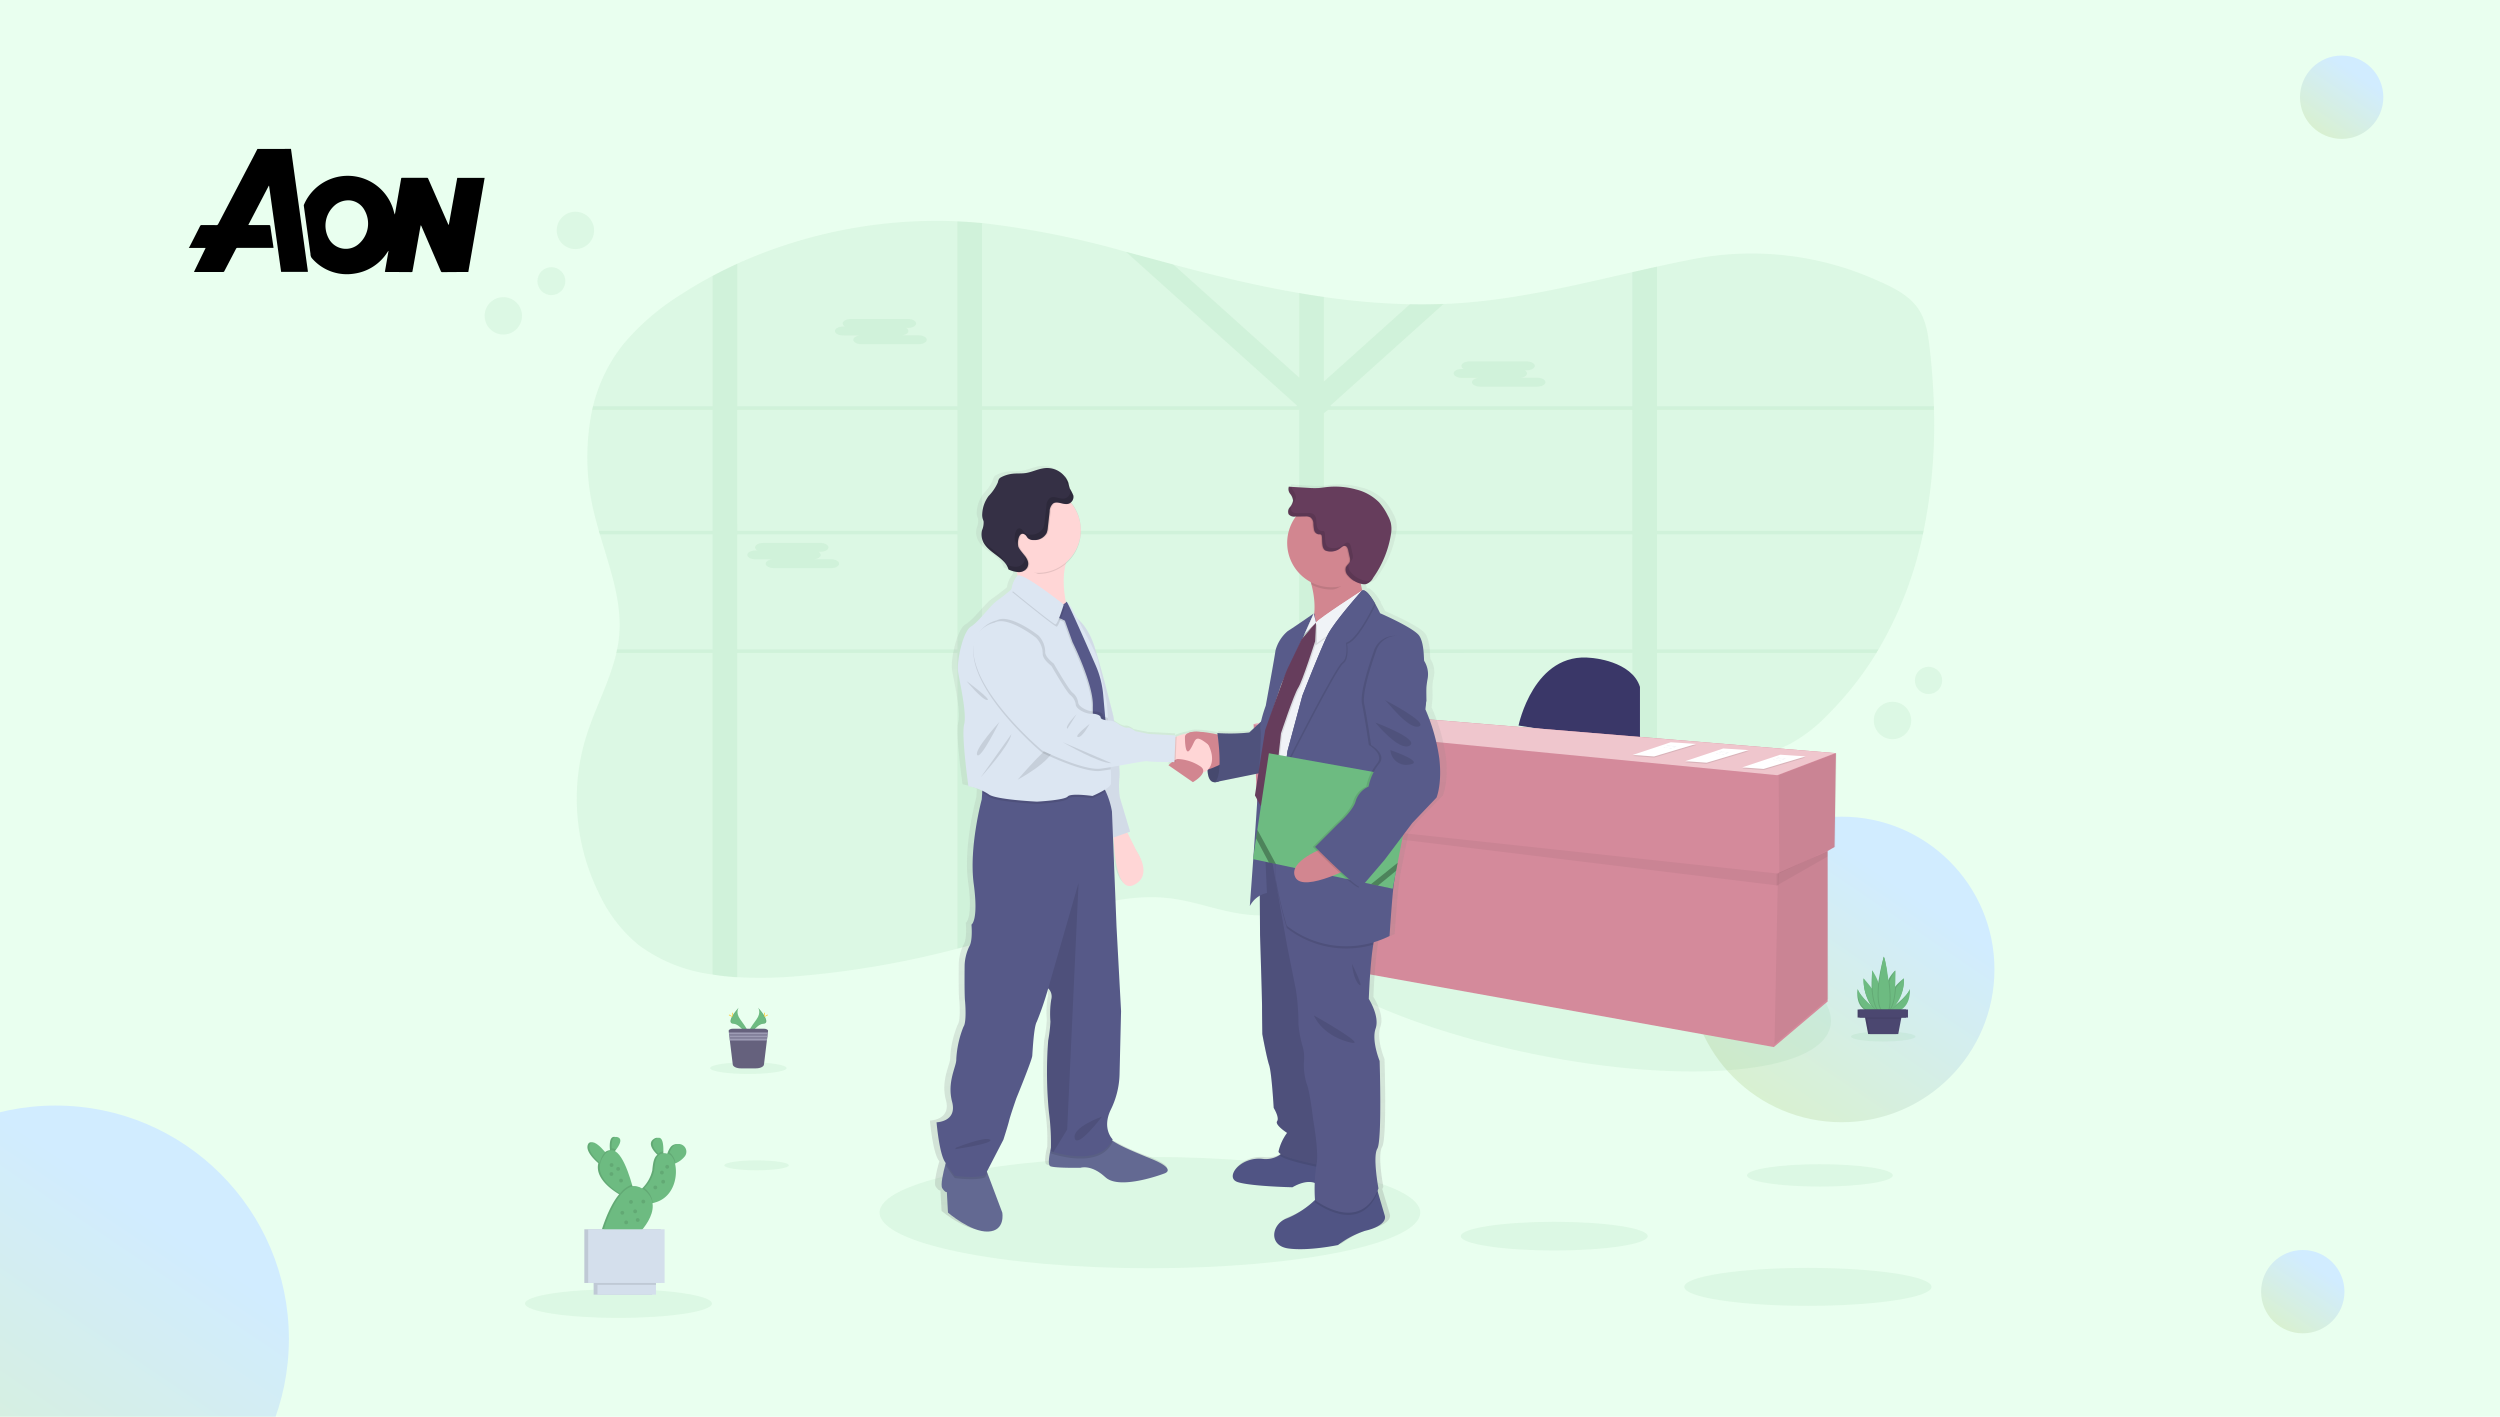 <?xml version="1.0" encoding="UTF-8"?> <svg xmlns="http://www.w3.org/2000/svg" xmlns:xlink="http://www.w3.org/1999/xlink" width="450" height="255" viewBox="0 0 450 255"><defs><linearGradient id="linear-gradient" x1="0.721" y1="0.248" x2="0.212" y2="1" gradientUnits="objectBoundingBox"><stop offset="0" stop-color="#d1ecff"></stop><stop offset="1" stop-color="#d9f1cd"></stop></linearGradient><clipPath id="clip-path"><rect id="Rectangle_32" data-name="Rectangle 32" width="450" height="255" transform="translate(221 610)" fill="#d3edf5"></rect></clipPath><linearGradient id="linear-gradient-5" x1="0.5" y1="1" x2="0.5" gradientUnits="objectBoundingBox"><stop offset="0" stop-color="gray" stop-opacity="0.251"></stop><stop offset="0.54" stop-color="gray" stop-opacity="0.122"></stop><stop offset="1" stop-color="gray" stop-opacity="0.102"></stop></linearGradient></defs><g id="Microsoft-AON" transform="translate(-687 -3238)"><g id="Group_4967" data-name="Group 4967" transform="translate(-195 3015)"><rect id="Rectangle_31" data-name="Rectangle 31" width="450" height="255" transform="translate(882 223)" fill="#e9ffef"></rect><circle id="Ellipse_15" data-name="Ellipse 15" cx="7.5" cy="7.5" r="7.5" transform="translate(1296 233)" fill="url(#linear-gradient)"></circle><g id="Mask_Group_6" data-name="Mask Group 6" transform="translate(661 -387)" clip-path="url(#clip-path)"><circle id="Ellipse_16" data-name="Ellipse 16" cx="42" cy="42" r="42" transform="translate(189 809)" fill="url(#linear-gradient)"></circle></g><circle id="Ellipse_18" data-name="Ellipse 18" cx="27.5" cy="27.5" r="27.5" transform="translate(1186 370)" fill="url(#linear-gradient)"></circle><circle id="Ellipse_19" data-name="Ellipse 19" cx="7.5" cy="7.5" r="7.5" transform="translate(1289 448)" fill="url(#linear-gradient)"></circle></g><g id="qVaDhw.tif" transform="translate(-1047.321 2611.643)"><g id="Group_4936" data-name="Group 4936" transform="translate(1768.321 653.157)"><path id="Path_17300" data-name="Path 17300" d="M1786.7,653.157q.289,2.11.579,4.22.281,2.028.565,4.054t.56,4.055q.278,2.017.557,4.035.265,1.925.527,3.85c.077.556.156,1.111.232,1.667.011.08.012.162.02.258h-4.817l-2.165-15.492-.056-.015-3.688,7.066c.108,0,.186.011.265.011,1.146,0,2.291.006,3.437,0,.2,0,.25.068.276.254.163,1.159.341,2.316.514,3.474.017.116.031.232.05.376h-.428c-2.006,0-4.013,0-6.02,0a.306.306,0,0,0-.318.195c-.689,1.329-1.386,2.653-2.077,3.981a.247.247,0,0,1-.247.17c-1.694,0-3.388,0-5.082,0-.04,0-.079-.007-.15-.014l2.1-4.316h-3.014v-.042a1.3,1.3,0,0,0,.115-.162c.63-1.234,1.263-2.467,1.883-3.707a.32.32,0,0,1,.345-.206c.861.01,1.722,0,2.583.009a.349.349,0,0,0,.365-.222q3.22-6.165,6.45-12.324c.2-.386.4-.777.592-1.166Z" transform="translate(-1768.321 -653.157)"></path><path id="Path_17301" data-name="Path 17301" d="M2291.989,769.462h4.93l-2.94,16.945c-.326,0-.63,0-.935,0-1.236.008-2.472.012-3.708.03a.286.286,0,0,1-.315-.212q-1.723-4.01-3.457-8.015a.6.6,0,0,0-.147-.221c-.033.165-.069.329-.1.494q-.656,3.693-1.31,7.385a2.151,2.151,0,0,0-.058.327c0,.208-.111.235-.294.233-1.486-.013-2.972-.016-4.458-.023-.067,0-.135-.008-.235-.014l.652-3.754-.043-.022c-.04.057-.08.114-.118.173a8.446,8.446,0,0,1-6,3.912,8.3,8.3,0,0,1-7.656-2.809,1.193,1.193,0,0,1-.224-.736c-.27-1.893-.528-3.788-.79-5.682q-.208-1.5-.413-3.006a.333.333,0,0,1,.031-.179,8.57,8.57,0,0,1,16.153,1.151,3.991,3.991,0,0,0,.208.631q.152-.863.3-1.726c.276-1.576.554-3.151.823-4.728.023-.134.071-.169.2-.169q2.219.005,4.437,0c.151,0,.2.072.25.189q1.763,4.027,3.531,8.05a.7.7,0,0,0,.165.255Q2291.229,773.708,2291.989,769.462Zm-19.374,4.052a3.9,3.9,0,0,0-2.4.672,4.842,4.842,0,0,0-1.406,6.1,3.493,3.493,0,0,0,5.5,1.03,4.848,4.848,0,0,0,1.009-6.006A3.355,3.355,0,0,0,2272.616,773.514Z" transform="translate(-2243.685 -764.248)"></path></g></g><g id="undraw_business_deal_cpi9" transform="translate(774.234 3276.11)"><path id="Path_17638" data-name="Path 17638" d="M365.527,98.335c-.046.214-.089.428-.139.639a68.741,68.741,0,0,1-7.983,20.707c-.127.214-.255.428-.384.642a59.5,59.5,0,0,1-9,11.359,27.283,27.283,0,0,1-6.464,4.965c-3.468,1.812-7.522,2.547-11.506,3.148-4.138.627-8.334,1.151-12.517,1.716q-2.23.3-4.434.627c-4.042.6-8.055,1.29-11.972,2.208a70.188,70.188,0,0,0-13.969,4.7q-.531.24-1.05.509c-.346.173-.694.348-1.036.526s-.678.356-1.012.538c-.173.094-.346.187-.517.286s-.339.185-.5.281c-.5.279-.99.565-1.48.853l-.019.012c-.324.19-.644.385-.961.579-1.812,1.1-3.585,2.249-5.359,3.405l-1.115.721-1.728,1.117c-.336.219-.68.437-1.019.654-.24.159-.481.317-.742.481-1.259.793-2.535,1.572-3.845,2.314-.31.178-.622.356-.937.529a53.261,53.261,0,0,1-8.271,3.73l-.038.014a37.729,37.729,0,0,1-4.393,1.24c-.858.187-1.718.341-2.588.459a27.746,27.746,0,0,1-7.017.1c-4.583-.531-8.877-2.29-13.457-2.884-9.43-1.2-18.587,2.67-27.455,5.7q-3.271,1.117-6.589,2.093c-1.471.435-2.946.846-4.434,1.242a166.829,166.829,0,0,1-27.8,4.876,78.309,78.309,0,0,1-11.811.262,43.377,43.377,0,0,1-4.431-.481,28.2,28.2,0,0,1-13.356-5.335,26.082,26.082,0,0,1-6.93-8.891,38.8,38.8,0,0,1-3.583-10.7c-.091-.507-.173-1.017-.24-1.526q-.18-1.307-.269-2.629a37.629,37.629,0,0,1,1.653-13.9c1.586-5.027,4.229-9.852,5.392-14.918q.072-.322.137-.642a22.21,22.21,0,0,0,.353-2.329c.594-6.224-1.682-12.292-3.468-18.378-.062-.211-.125-.425-.185-.639q-.288-1.014-.553-2.026a42.237,42.237,0,0,1-.639-19.748c.046-.214.1-.428.154-.639a28.913,28.913,0,0,1,5.436-11.133A43.1,43.1,0,0,1,141.7,55.9q2.828-1.85,5.849-3.458,2.163-1.153,4.431-2.184a87.267,87.267,0,0,1,39.628-7.63c.721.031,1.442.07,2.163.123s1.509.115,2.264.185a162.543,162.543,0,0,1,25.893,5.176c2.852.757,5.7,1.533,8.545,2.295,1.266.336,2.53.673,3.8,1,6.2,1.6,12.5,3.054,18.869,4.138q2.213.382,4.431.7a126.932,126.932,0,0,0,15.5,1.314q3.025.06,6.053-.053,1.528-.055,3.059-.166C292.715,56.59,302.9,54.1,313.1,51.784q2.213-.5,4.434-.995c1.942-.428,3.883-.841,5.835-1.223a55.219,55.219,0,0,1,34.255,3.91c2.566,1.117,5.13,2.468,6.7,4.566s1.966,4.674,2.259,7.161c.416,3.542.687,7.13.791,10.737,0,.211,0,.425.014.639A96.375,96.375,0,0,1,365.527,98.335Z" transform="translate(-106.506 -40.9)" fill="#6dbb81" opacity="0.1"></path><path id="Path_17639" data-name="Path 17639" d="M293.772,120.007h-.793v.642h.9Zm-8.995,0a.041.041,0,0,0,0,.017c-.022.175-.046.351-.07.529v.1h6.873v-.038l.481-.6Zm-18.419,0V99.3h7.906c-.084-.055-.171-.113-.26-.166l-.115-.074-.149-.091c-.086-.05-.173-.1-.264-.149s-.147-.082-.223-.123l-.053-.029h-6.841V97.526l-.185.072-.195.091h-.014l-.041.022-.123.065-.123.065c-.12.065-.24.137-.36.211l-.115.077-.24.154c-.31.207-.615.423-.93.625-.079.05-.159.1-.24.147-.171.1-.346.2-.526.284a2.006,2.006,0,0,1-.24.1l-.13.05-.12.041h0a5.628,5.628,0,0,1-.865.226V120H250.056c0,.024.017.043.024.067.065.192.13.382.192.574h11.655v22.194h.18l.209.012.377.022.6.072.276.026.3.031h.046l.531.065.113.014.257.036.368.053h0l.882-.038h0l.12.022a.836.836,0,0,1,.149.024V120.648h18.345v-.1c.024-.178.048-.353.07-.529a.04.04,0,0,1,0-.017Zm27.414,0h-.793v.642h.9Zm-9.49,0c-.029.214-.055.428-.084.642h7.663l.521-.642Zm-17.924,0V99.3h7.906c-.084-.055-.171-.113-.26-.166l-.115-.074-.149-.091c-.086-.05-.173-.1-.264-.149s-.147-.082-.223-.123l-.053-.029h-6.841V97.526l-.185.072-.195.091h-.014l-.041.022-.123.065-.123.065c-.12.065-.24.137-.36.211l-.115.077-.24.154c-.31.207-.615.423-.93.625-.079.05-.159.1-.24.147-.171.1-.346.2-.526.284a2.007,2.007,0,0,1-.24.1l-.13.05-.12.041h0a5.628,5.628,0,0,1-.865.226V120H250.056c0,.024.017.043.024.067.065.19.132.382.195.574h11.652v22.192h.18l.209.012.377.022.6.075.276.026.3.031h.046l.531.065.113.014.257.036.368.053h0l.882-.038h0l.12.022a.836.836,0,0,1,.149.024V120.648H284.2c.029-.214.055-.428.084-.642Zm59.965-43.12h49.856c0-.214,0-.428-.014-.639H326.323V51.107q-2.22.481-4.434.995V76.247H267.668l-.137-.123.207-.183h0l20.169-18.124q-3.028.115-6.053.053l-15.5,13.923V56.562q-2.22-.315-4.431-.7V71.093L239.266,50.727c-2.845-.762-5.693-1.538-8.545-2.295l30.814,27.693-.137.123H204.831V43.278q-1.132-.106-2.264-.185c-.721-.053-1.442-.091-2.163-.123V76.247H160.769V50.6q-2.244,1.028-4.431,2.184V76.247H134.8c-.053.211-.108.425-.154.639h21.687V98.66h-20.5c.06.214.123.428.185.639h20.31v20.707h-17.2q-.065.32-.137.642h17.333v57.9c1.442.223,2.934.38,4.431.481V120.648H200.4v53.234c1.487-.4,2.963-.807,4.434-1.242V120.648h57.1v46.511a37.735,37.735,0,0,0,4.393-1.24l.038-.014V120.648H321.89v21.815q2.211-.324,4.434-.622V120.648H365.81c.13-.214.257-.428.384-.642H326.323V99.3h47.854c.05-.211.094-.425.139-.639H326.323Zm-165.555,0H200.4V98.66H160.769Zm0,43.12V99.3H200.4v20.707Zm44.062-43.12h57.1V98.66h-57.1Zm0,43.12V99.3h57.1v20.707Zm117.059,0H266.358V99.3H321.89Zm0-21.346H266.358V77.47l.779-.584H321.89Zm-37.112,21.346a.041.041,0,0,0,0,.017c-.022.175-.046.351-.07.529v.1h6.873v-.038l.481-.6Zm8.995,0h-.793v.642h.9Zm-27.414,0V99.3h7.906c-.084-.055-.171-.113-.26-.166l-.115-.074-.149-.091c-.086-.05-.173-.1-.264-.149s-.147-.082-.223-.123l-.053-.029h-6.841V97.526l-.185.072-.195.091h-.014l-.041.022-.123.065-.123.065c-.12.065-.24.137-.36.211l-.115.077-.24.154c-.31.207-.615.423-.93.625-.079.05-.159.1-.24.147-.171.1-.346.2-.526.284a2.006,2.006,0,0,1-.24.1l-.13.05-.12.041h0a5.628,5.628,0,0,1-.865.226V120H250.056c0,.024.017.043.024.067.065.192.13.382.192.574h11.655v22.194h.18l.209.012.377.022.6.072.276.026.3.031h.046l.531.065.113.014.257.036.368.053h0l.882-.038h0l.12.022a.836.836,0,0,1,.149.024V120.648h18.345v-.1c.024-.178.048-.353.07-.529a.04.04,0,0,1,0-.017Z" transform="translate(-115.296 -41.225)" fill="#6dbb81" opacity="0.1"></path><path id="Path_17640" data-name="Path 17640" d="M318,117.423h.344a.7.7,0,0,1-.421-.56h0c0-.442.661-.8,1.468-.8h10.275c.807,0,1.466.36,1.466.8h0c0,.44-.658.8-1.466.8h-.344a.69.69,0,0,1,.421.557c0,.377-.481.694-1.122.779h2.958c.805,0,1.466.36,1.466.8s-.661.8-1.466.8H321.3c-.805,0-1.466-.363-1.466-.8,0-.377.481-.692,1.122-.779H318c-.807,0-1.466-.36-1.466-.8S317.188,117.423,318,117.423Z" transform="translate(-253.47 -96.752)" fill="#6dbb81" opacity="0.1"></path><path id="Path_17641" data-name="Path 17641" d="M781.436,149.193h.344a.7.7,0,0,1-.418-.56h0c0-.442.658-.8,1.466-.8H793.1c.807,0,1.468.36,1.468.8h0c0,.44-.661.8-1.468.8h-.341a.7.7,0,0,1,.418.56c0,.377-.481.694-1.122.779h2.958c.807,0,1.466.36,1.466.8s-.658.8-1.466.8H784.74c-.807,0-1.468-.363-1.468-.8,0-.377.481-.694,1.122-.779h-2.958c-.805,0-1.466-.36-1.466-.8S780.631,149.193,781.436,149.193Z" transform="translate(-605.543 -120.887)" fill="#6dbb81" opacity="0.1"></path><path id="Path_17642" data-name="Path 17642" d="M252.358,285.153h.341a.694.694,0,0,1-.418-.56h0c0-.44.661-.8,1.466-.8h10.278c.8,0,1.466.363,1.466.8h0c0,.442-.661.8-1.466.8h-.344a.687.687,0,0,1,.418.557c0,.377-.481.694-1.122.779h2.958c.807,0,1.468.363,1.468.8s-.661.8-1.468.8H255.67c-.807,0-1.466-.36-1.466-.8,0-.375.481-.692,1.122-.779h-2.968c-.807,0-1.468-.36-1.468-.8S251.56,285.153,252.358,285.153Z" transform="translate(-203.603 -224.175)" fill="#6dbb81" opacity="0.1"></path><ellipse id="Ellipse_720" data-name="Ellipse 720" cx="15.61" cy="51.37" rx="15.61" ry="51.37" transform="translate(138.451 141.333) rotate(-78.45)" fill="#6dbb81" opacity="0.1"></ellipse><path id="Path_17643" data-name="Path 17643" d="M828.56,381.862s2.732-13.411,13.164-12.169c0,0,7.209.5,8.692,5.215v10.432Z" transform="translate(-642.457 -289.374)" fill="#3a3768"></path><path id="Path_17644" data-name="Path 17644" d="M680.816,381.212l-92.894-7.7L576,375.995l.745,16.641.812.1.925,24.989,91.154,16.391,9.689-8.2V398.828l1.24-.728Z" transform="translate(-437.585 -283.754)" fill="#d48a9b"></path><path id="Path_17645" data-name="Path 17645" d="M979.714,405.56l-.25,16.889-10.059,4.72-.125-17.636Z" transform="translate(-736.358 -308.102)" opacity="0.05"></path><path id="Path_17646" data-name="Path 17646" d="M975.744,478.94l.123,26.578-9.687,8.2.622-30.8Z" transform="translate(-734.003 -363.849)" opacity="0.05"></path><path id="Path_17647" data-name="Path 17647" d="M582.78,454.976,675.556,466.3l.048-2.148L582.71,454.13Z" transform="translate(-442.683 -345.001)" opacity="0.05"></path><path id="Path_17648" data-name="Path 17648" d="M976.921,479.916v-.976L967.73,483v2.153Z" transform="translate(-735.181 -363.849)" opacity="0.05"></path><path id="Path_17649" data-name="Path 17649" d="M575.48,375.995,587.4,373.51l92.894,7.7-10.432,3.972Z" transform="translate(-437.19 -283.754)" fill="#efc6cd"></path><path id="Path_17650" data-name="Path 17650" d="M948.844,407.55l4.559.3-7.555,2.261L942,409.833Z" transform="translate(-715.634 -309.614)" opacity="0.1"></path><path id="Path_17651" data-name="Path 17651" d="M948.844,406.72l4.559.3-7.555,2.264L942,409Z" transform="translate(-715.634 -308.984)" fill="#fff"></path><path id="Path_17652" data-name="Path 17652" d="M1022.32,444.49c.18-.077.37.07.562.106.111.022.224,0,.334.022.224.029.445.178.658.1" transform="translate(-789.656 -346.242)" fill="#d3dae1"></path><path id="Path_17653" data-name="Path 17653" d="M1021.34,445.06c.178-.077.37.067.562.106.11.019.224,0,.334.019.224.031.445.18.658.106" transform="translate(-788.911 -346.675)" fill="#d3dae1"></path><path id="Path_17654" data-name="Path 17654" d="M1019.08,446.2c.18-.077.372.067.565.1.108.022.224,0,.332.022.226.031.447.18.658.1" transform="translate(-787.194 -347.541)" fill="#d3dae1"></path><path id="Path_17655" data-name="Path 17655" d="M866.844,398.21l4.559.3-7.555,2.261L860,400.493Z" transform="translate(-653.339 -302.519)" opacity="0.1"></path><path id="Path_17656" data-name="Path 17656" d="M866.844,397.39l4.559.3-7.555,2.261L860,399.673Z" transform="translate(-653.339 -301.896)" fill="#fff"></path><path id="Path_17657" data-name="Path 17657" d="M940.32,435.16c.18-.077.37.067.562.106.111.019.224,0,.334.019.224.031.445.18.658.106" transform="translate(-727.36 -339.154)" fill="#d3dae1"></path><path id="Path_17658" data-name="Path 17658" d="M939.34,435.73c.178-.077.37.067.562.1.111.022.224,0,.334.022.223.031.444.18.658.1" transform="translate(-726.616 -339.587)" fill="#d3dae1"></path><path id="Path_17659" data-name="Path 17659" d="M937.08,436.86c.18-.077.373.07.565.106.108.022.224,0,.332.022.226.029.447.18.658.1" transform="translate(-724.899 -340.446)" fill="#d3dae1"></path><path id="Path_17660" data-name="Path 17660" d="M906.174,402.88l4.561.3-7.555,2.264-3.85-.279Z" transform="translate(-683.218 -306.066)" opacity="0.1"></path><path id="Path_17661" data-name="Path 17661" d="M906.174,402.06l4.561.3-7.555,2.261-3.85-.279Z" transform="translate(-683.218 -305.444)" fill="#fff"></path><path id="Path_17662" data-name="Path 17662" d="M979.65,439.83c.18-.077.373.067.565.1.108.022.221,0,.332.022.224.029.447.18.658.1" transform="translate(-757.239 -342.701)" fill="#d3dae1"></path><path id="Path_17663" data-name="Path 17663" d="M978.67,440.39c.18-.077.372.07.565.106.108.022.221,0,.332.022.224.029.447.18.658.1" transform="translate(-756.495 -343.128)" fill="#d3dae1"></path><path id="Path_17664" data-name="Path 17664" d="M976.42,441.53c.178-.077.37.067.562.106.111.019.224,0,.334.019.224.031.445.18.658.106" transform="translate(-754.786 -343.993)" fill="#d3dae1"></path><ellipse id="Ellipse_721" data-name="Ellipse 721" cx="48.657" cy="10.016" rx="48.657" ry="10.016" transform="translate(71.091 170.14)" fill="#6dbb81" opacity="0.1"></ellipse><path id="Path_17665" data-name="Path 17665" d="M480.545,278.468a32.6,32.6,0,0,0-2.574-8.913l.156-1.538s.034-.769-.017-1.922a8.749,8.749,0,0,1,.281-2.134,4.394,4.394,0,0,0-.632-3.124c-.106-.151.053-3.076-.894-4.51s-7.252-4.1-7.252-4.1-.339-.709-.817-1.538l.043-.084a9.036,9.036,0,0,0-1.442-1.944c-.387-.413-.759-.649-1.06-.533a8.643,8.643,0,0,1-.279-1.218c.062.017.127.034.19.046a1.961,1.961,0,0,0,.793.019,2.356,2.356,0,0,0,1.3-1.153,18.387,18.387,0,0,0,3.319-8.12,5.163,5.163,0,0,0-.084-1.793,6.047,6.047,0,0,0-.562-1.31,10.525,10.525,0,0,0-1.586-2.338,9.035,9.035,0,0,0-4.261-2.333,14.75,14.75,0,0,0-5.5-.411c-.481.055-.961.135-1.442.166a14.987,14.987,0,0,1-1.829-.031l-3.146-.183-.014-.048-.524-.031a1.326,1.326,0,0,0,.257,1.283,2.19,2.19,0,0,1,.531,1.24,2.535,2.535,0,0,1-.608,1.2,1.156,1.156,0,0,0-.195,1.257.72.72,0,0,0,.127.139,1.584,1.584,0,0,0,1.156.308h.072a7.827,7.827,0,0,0-1.593,4.739,7.968,7.968,0,0,0,4.347,7.06c.046.156.091.317.135.481a14.721,14.721,0,0,1,.5,5.2l-.055.12-.034-.127s-3.705,2.514-4.806,3.179A6.944,6.944,0,0,0,450.293,259c-.053.615-1.788,9.893-1.788,9.893a22.741,22.741,0,0,0-.87,2.864l-2.213,1.944a34.029,34.029,0,0,1-5.887.1l.038.255a19.966,19.966,0,0,0-3.547-.481,3.761,3.761,0,0,0-1.922.257l-.046.022-.036.017a7.617,7.617,0,0,0-2.019.567c-.077.031-.147.062-.214.094l.014-.315-4.941-.255-2.523-.512s-.894-.721-1.42-.615-1.629-.615-1.629-.615a4.4,4.4,0,0,0-.812-.5c-.084-.582-.137-.935-.137-.935s-1.963-7.791-3.434-12.371a10.544,10.544,0,0,0-3.239-5.222c-.372-.649-.618-1.067-.618-1.067a4.772,4.772,0,0,0-1.271-1.86c-.036-.058-.062-.087-.077-.087a.281.281,0,0,0-.142.022,15.286,15.286,0,0,1-.022-6.882,7.6,7.6,0,0,0,2.773-5.854v-.2a7.562,7.562,0,0,0-1.785-4.878l-.082-.091a.64.64,0,0,0,.063-.05,1.288,1.288,0,0,0,.454-1.24,8.5,8.5,0,0,0-.654-1.262,8.173,8.173,0,0,1-.267-1.028,3.171,3.171,0,0,0-.757-1.319l.036.1a4.566,4.566,0,0,0-4.02-1.35c-1.084.173-2.093.678-3.182.834-.781.111-1.576.038-2.362.118a6.13,6.13,0,0,0-2.1.606,1.2,1.2,0,0,0-.445.327,1.759,1.759,0,0,0-.221.618,8.159,8.159,0,0,1-1.725,2.48,5.8,5.8,0,0,0-1.163,3.206,2.509,2.509,0,0,0,.084.877c.053.171.135.332.173.5a3.463,3.463,0,0,1-.291,1.579,3.073,3.073,0,0,0,.171,2c.949,2.124,4.066,2.833,4.715,5.063a6.2,6.2,0,0,0,1.56.481c.043.221.082.445.113.67a.181.181,0,0,0-.041.024,4.779,4.779,0,0,0-1.05,2.4l-.1.082c-.344.284-1.519,1.235-2.581,1.968-1.262.872-3.364,3.794-4.835,4.667s-2.682,6.248-2.365,8.2,1.629,7.433,1.1,9.432.788,11.124.788,11.124a13.435,13.435,0,0,1,2.576.764l-.026.4-.079,1.2s-2.381,8.613-1.471,15.242-.421,7.312-.421,7.312.279,2.939-.421,3.965a8.532,8.532,0,0,0-.841,3.28s-.07,5.058.07,6.488.209,4.035-.281,4.65a17.806,17.806,0,0,0-1.331,5.875c.07,1.23-1.752,4.035-.771,7.656s-2.884,3.691-2.884,3.691.493,5.527,1.543,7.108l.154.226c-.026.091-.053.187-.082.291-.4,1.442-.94,3.718-.562,4.268.56.822.841.682.841.682l.209,3.691s4.205,3.554,7.43,3.42,2.593-3.42,2.593-3.42l-2.747-7.123-.094-.24,3.052-5.767s.841-2.528,1.05-3.417,1.35-4.04,1.35-4.04,2.884-6.834,2.944-7.656.281-5.26.841-6.152a56.922,56.922,0,0,0,2.1-6.008l.038.034a2.026,2.026,0,0,1,.524,2.016,16.109,16.109,0,0,0-.142,3.963,26.958,26.958,0,0,1-.421,3.42c-.281,1.163-.348,10.662.142,12.916a36.569,36.569,0,0,1,.36,6.462c-.329,1.358-.618,3.045-.082,3.244.913.344,5.539.274,5.539.274s1.961-.685,4.626,1.709,10.862-.682,10.862-.682,2.523-.685-2.453-2.665a42.319,42.319,0,0,1-7.18-3.287c.034-.065.07-.13.1-.2,0,0-2.033-1.922-.351-5.33a14.842,14.842,0,0,0,1.612-6.289l.281-11.484-.841-15.245-.651-16,.115-.038c.111,2.941.685,9.944,3.691,8.586,3.785-1.709.56-6.152.56-6.152l-1.7-3.311.507-.173-1.9-6.142a13.851,13.851,0,0,1-.072-3.621,14.351,14.351,0,0,0-.043-2.115,37.919,37.919,0,0,1,5.3-.791c.5.123,3.328.147,4.438.151-.363.284-.654.565-.654.565l4.52,3.042s1.533-.839,1.853-1.728a2,2,0,0,0,.846-.452c.048,1.05.327,2.187,1.3,2.213a1.682,1.682,0,0,0,.706-.139l7.392-1.463-.634,3.963.442.786c-.223,3.343-.481,6.892-.707,10.013l-.1.682.053.012c-.351,4.806-.632,8.447-.632,8.447a4.429,4.429,0,0,1,1.843-1.853l.048,7.132s.37,11.277.37,12.815.05,4.972.05,4.972.791,4.2,1.262,5.587.841,7.69.841,7.69,1.105,1.742.632,2.4,1.841,2.1,1.841,2.1a9.022,9.022,0,0,0-1.579,3.333c-.012.154.139.317.413.481-.086.07-.175.139-.274.207a4.8,4.8,0,0,1-3.186.644c-4.1-.36-6.993,3.434-4.47,4.2s10.093.923,10.093.923,2.292-1.43,4.085-.786c-.026,1.5.048,2.884.06,3.066l-.022.017a16.668,16.668,0,0,1-5.128,3.29c-2.884.973-3.523,4.921.209,5.433s9.2-.615,9.2-.615a16.956,16.956,0,0,1,4.994-2.562c2.156-.461,4-1.488,3.629-2.718-.24-.786-.858-2.845-1.276-4.229q-.036-.125-.072-.24c.065-.144.13-.293.19-.447,0,0-1.1-5.741-.209-7.175s.421-15.79.421-15.79-1.526-3.638-.735-5.842-1.262-5.332-1.262-5.332a97.419,97.419,0,0,1,.824-9.764l.079-.433a19.693,19.693,0,0,0,2.932-1.132s.526-7.9.841-9.689c.031-.168.075-.44.127-.793l.24-1.266h0l.284-1.442h0l.961-4.914,1.735-2.244,4.47-4.566S481.071,283.031,480.545,278.468Zm-68.929-28.195-.034.024a.425.425,0,0,1-.012-.053A.217.217,0,0,0,411.616,250.273Zm44.161,5.6-.173.377.632-.63-.858.961.288-.606Zm-4.268,8.819c-.166.44-.344.916-.529,1.411l.339-1.012Z" transform="translate(-307.514 -180.333)" fill="url(#linear-gradient-5)"></path><path id="Path_17666" data-name="Path 17666" d="M595.642,441.8s-.589,3.919,1.178,3.97,2.946-3.023,2.946-3.023l-.721-2.458Z" transform="translate(-465.438 -343.068)" fill="#585b8a"></path><path id="Path_17667" data-name="Path 17667" d="M595.642,441.8s-.589,3.919,1.178,3.97,2.946-3.023,2.946-3.023l-.721-2.458Z" transform="translate(-465.438 -343.068)" opacity="0.2"></path><path id="Path_17668" data-name="Path 17668" d="M404.784,757.723c-3.143.137-7.243-3.415-7.243-3.415l-.2-3.689s-.272.137-.819-.682c-.368-.55.161-2.831.548-4.265.187-.7.341-1.2.341-1.2l6.9,1.846.329.872,2.677,7.118S407.925,757.586,404.784,757.723Z" transform="translate(-314.141 -574.152)" fill="#636992"></path><path id="Path_17669" data-name="Path 17669" d="M497.522,731.346s-7.99,3.073-10.573.682-4.508-1.709-4.508-1.709-4.508.07-5.4-.274c-.524-.2-.24-1.908.086-3.268.221-.94.461-1.716.461-1.716s7.853-2.665,9.083-1.026a5.89,5.89,0,0,0,1.31,1.25c1.423,1.029,3.645,1.961,7.161,3.4C499.98,730.661,497.522,731.346,497.522,731.346Z" transform="translate(-375.191 -558.224)" fill="#636992"></path><path id="Path_17670" data-name="Path 17670" d="M527.08,496.35l2.184,4.371s3.143,4.441-.545,6.147-3.619-9.833-3.619-9.833Z" transform="translate(-411.919 -385.657)" fill="#ffd6d6"></path><path id="Path_17671" data-name="Path 17671" d="M495.25,338.61s2.391,1.093,3.826,5.669,3.347,12.364,3.347,12.364,1.3,8.81,1.091,11a14.177,14.177,0,0,0,.07,3.619l1.843,6.147-3.689,1.3-5.669-21.719Z" transform="translate(-389.242 -265.822)" fill="#dce6f2"></path><path id="Path_17672" data-name="Path 17672" d="M495.25,338.61s2.391,1.093,3.826,5.669,3.347,12.364,3.347,12.364,1.3,8.81,1.091,11a14.177,14.177,0,0,0,.07,3.619l1.843,6.147-3.689,1.3-5.669-21.719Z" transform="translate(-389.242 -265.822)" opacity="0.05"></path><path id="Path_17673" data-name="Path 17673" d="M406.405,746.333l.329.872-.4.771c-1.572.682-5.465.137-5.465.137s-.721-.916-1.706-2.422c.187-.7.341-1.2.341-1.2Z" transform="translate(-316.243 -574.168)" opacity="0.1"></path><path id="Path_17674" data-name="Path 17674" d="M489.356,725.607c-1.992,4.513-8.764,2.838-10.645,2.273-.31-.094-.481-.156-.481-.156s.012-.368.017-.947c.221-.94.461-1.716.461-1.716s7.853-2.665,9.083-1.026a5.888,5.888,0,0,0,1.31,1.25A2.318,2.318,0,0,0,489.356,725.607Z" transform="translate(-376.313 -558.224)" opacity="0.1"></path><path id="Path_17675" data-name="Path 17675" d="M423.975,520.309c-1.639,3.412.344,5.328.344,5.328-1.992,4.51-8.764,2.838-10.645,2.271-.31-.091-.481-.154-.481-.154a41.6,41.6,0,0,0-.341-6.969,74.829,74.829,0,0,1-.137-12.907,27.482,27.482,0,0,0,.409-3.417,16.65,16.65,0,0,1,.137-3.96,2.045,2.045,0,0,0-.509-2.014l-.036-.036a56.871,56.871,0,0,1-2.05,6.008c-.548.884-.75,5.328-.819,6.147s-2.869,7.651-2.869,7.651-1.091,3.141-1.3,4.027-1.026,3.417-1.026,3.417l-3.292,6.354c-1.572.682-5.465.137-5.465.137s-.75-.961-1.776-2.528-1.5-7.1-1.5-7.1,3.756-.07,2.8-3.689.819-6.421.752-7.651a18.184,18.184,0,0,1,1.3-5.873c.478-.615.408-3.21.272-4.645s-.067-6.488-.067-6.488a8.676,8.676,0,0,1,.819-3.278c.682-1.024.411-3.963.411-3.963s1.3-.682.408-7.308,1.442-15.23,1.442-15.23l.079-1.2.125-1.946s19.534-1.23,21.106.272a5.181,5.181,0,0,1,1,1.43,14.225,14.225,0,0,1,1.129,3.636l.819,20.695.819,15.23-.274,11.474A15.255,15.255,0,0,1,423.975,520.309Z" transform="translate(-311.275 -358.661)" fill="#565988"></path><path id="Path_17676" data-name="Path 17676" d="M481.032,538.42l-2.05,44.394-2.461,4.047c-.31-.091-.481-.154-.481-.154a41.6,41.6,0,0,0-.341-6.969,74.829,74.829,0,0,1-.137-12.907,27.479,27.479,0,0,0,.409-3.417,16.65,16.65,0,0,1,.137-3.96,2.045,2.045,0,0,0-.509-2.014l.034-.24Z" transform="translate(-374.124 -417.617)" opacity="0.1"></path><path id="Path_17677" data-name="Path 17677" d="M406.715,731.832s5.328-2.117,6.147-1.442-6.282,1.706-6.282,1.706Z" transform="translate(-321.88 -563.355)" opacity="0.1"></path><path id="Path_17678" data-name="Path 17678" d="M500.928,713.5c-.2.07-5.395,1.922-4.917,3.893S500.928,713.5,500.928,713.5Z" transform="translate(-389.797 -550.625)" opacity="0.1"></path><path id="Path_17679" data-name="Path 17679" d="M449.07,285.044s1.74,4.2.819,6.354,9.937,5.839,9.937,5.839-3.174-8.2-.1-12.808S449.07,285.044,449.07,285.044Z" transform="translate(-354.16 -223.217)" fill="#ffd6d6"></path><path id="Path_17680" data-name="Path 17680" d="M661.9,772.78a16.393,16.393,0,0,0-4.866,2.562s-5.328,1.127-8.966.615-3.021-4.458-.2-5.431a16.353,16.353,0,0,0,5-3.285c.461-.425.735-.721.735-.721l10.2-2.05s.166.569.4,1.355c.408,1.387,1.012,3.444,1.242,4.227C665.792,771.295,664,772.318,661.9,772.78Z" transform="translate(-503.419 -589.346)" fill="#505484"></path><path id="Path_17681" data-name="Path 17681" d="M635.7,741.743s-4.3.461-6.1-.562-4.354.615-4.354.615-7.377-.154-9.836-.923.358-4.566,4.354-4.2a4.589,4.589,0,0,0,3.107-.644A3.273,3.273,0,0,0,624.227,734l8.651.512,1.2,3.066Z" transform="translate(-479.831 -566.198)" fill="#505484"></path><path id="Path_17682" data-name="Path 17682" d="M660.707,738.977s-10.054-1.644-11.338-2.949A3.273,3.273,0,0,0,650.723,734l8.651.512,1.2,3.066Z" transform="translate(-506.327 -566.198)" opacity="0.1"></path><path id="Path_17683" data-name="Path 17683" d="M634.52,513.226l.1,15.007s.358,11.27.358,12.808.05,4.967.05,4.967.769,4.2,1.23,5.585.819,7.69.819,7.69,1.077,1.742.615,2.4,1.793,2.1,1.793,2.1a8.975,8.975,0,0,0-1.536,3.331c-.094,1.331,11.472,3.222,11.472,3.222l-4.506-46.2-3.588-11.575Z" transform="translate(-495.045 -397.971)" fill="#575988"></path><path id="Path_17684" data-name="Path 17684" d="M634.52,513.226l.1,15.007s.358,11.27.358,12.808.05,4.967.05,4.967.769,4.2,1.23,5.585.819,7.69.819,7.69,1.077,1.742.615,2.4,1.793,2.1,1.793,2.1a8.975,8.975,0,0,0-1.536,3.331c-.094,1.331,11.472,3.222,11.472,3.222l-4.506-46.2-3.588-11.575Z" transform="translate(-495.045 -397.971)" opacity="0.1"></path><path id="Path_17685" data-name="Path 17685" d="M687.338,765.837c-3.347,7.98-11.309,1.822-11.309,1.822s0-.154-.019-.418c.461-.425.735-.721.735-.721l10.2-2.05S687.107,765.051,687.338,765.837Z" transform="translate(-526.565 -589.346)" opacity="0.1"></path><path id="Path_17686" data-name="Path 17686" d="M662.558,568.455c-3.28,8.411-11.424,2.1-11.424,2.1a29.431,29.431,0,0,1,.257-6.351c.514-2-.565-7.993-.565-7.993s-.615-5.328-1.177-6.555a11.68,11.68,0,0,1-.512-3.893,7.433,7.433,0,0,0-.257-2.973,20.014,20.014,0,0,1-.721-3.893,41.079,41.079,0,0,0-.461-6.2l-1.588-7.93-2.869-16.24.9-.154,16.06-2.816s3.023,15.379,2,16.956a6.615,6.615,0,0,0-.577,2.079c-.586,3.489-.805,9.754-.805,9.754s2,3.124,1.23,5.328.721,5.839.721,5.839.461,14.344-.411,15.778S662.558,568.455,662.558,568.455Z" transform="translate(-501.67 -392.653)" fill="#575988"></path><path id="Path_17687" data-name="Path 17687" d="M679.412,298.612s-14.548,10.244-11.27,5.121c1.766-2.759,1.442-6.272.75-8.925a21.065,21.065,0,0,0-1.442-3.915s12.361-5.258,10.722-.545a8.827,8.827,0,0,0-.481,3.422A9.131,9.131,0,0,0,679.412,298.612Z" transform="translate(-520.062 -227.667)" fill="#d28690"></path><path id="Path_17688" data-name="Path 17688" d="M584.437,426.043s-6.147-1.776-7.171-.034.308,5.565,2.163,6.181,6.113-2.083,6.113-2.083Z" transform="translate(-451.28 -331.637)" fill="#d28690"></path><path id="Path_17689" data-name="Path 17689" d="M609.652,416l-2.562,2.357a32.408,32.408,0,0,1-5.738.1s1.18,7.889-.512,8.862l10.347-2.1Z" transform="translate(-469.459 -324.615)" fill="#585b8a"></path><path id="Path_17690" data-name="Path 17690" d="M609.652,416l-2.562,2.357a32.408,32.408,0,0,1-5.738.1s1.18,7.889-.512,8.862l10.347-2.1Z" transform="translate(-469.459 -324.615)" opacity="0.1"></path><path id="Path_17691" data-name="Path 17691" d="M452.01,249.819a7.69,7.69,0,0,1-7.69,7.69c-3.946-1.9-7.69-3.439-7.69-7.69a7.69,7.69,0,1,1,15.367,0Z" transform="translate(-344.705 -192.295)" opacity="0.1"></path><path id="Path_17692" data-name="Path 17692" d="M452.117,249.979a7.675,7.675,0,1,1-1.74-4.861A7.675,7.675,0,0,1,452.117,249.979Z" transform="translate(-344.812 -192.662)" fill="#ffd6d6"></path><path id="Path_17693" data-name="Path 17693" d="M449.043,463.021a17.383,17.383,0,0,1-2.381,1.235s-3.893-.565-4.455.1-5.527.923-5.527.923-7.582-.358-8.709-1.331a4.616,4.616,0,0,0-1.151-.682l.125-1.946s19.534-1.23,21.106.272A5.181,5.181,0,0,1,449.043,463.021Z" transform="translate(-337.256 -358.684)" opacity="0.1"></path><path id="Path_17694" data-name="Path 17694" d="M436.147,345.7c-.154.87-3.331,2.2-3.331,2.2s-3.893-.562-4.455.1-5.527.923-5.527.923-7.582-.36-8.709-1.334a9.776,9.776,0,0,0-3.638-1.442s-1.281-9.117-.767-11.114-.769-7.481-1.077-9.427.87-7.324,2.3-8.194,3.484-3.792,4.712-4.662c1.036-.733,2.18-1.682,2.514-1.968l.1-.082a4.85,4.85,0,0,1,1.026-2.4c.819-.815,8.348,5.174,8.348,5.174s.053.461.565-.409c.115-.195,1.108,1.238,1.281,1.843,0,0,4.1,7.173,4.354,8.651s1.331,6.3,1.536,7.478c.053.3.139,1.365.24,2.788.019.279.036.574.058.882.151,2.36.315,5.373.413,7.651,0,.26.022.509.029.75A25.5,25.5,0,0,1,436.147,345.7Z" transform="translate(-323.411 -242.737)" fill="#dce6f2"></path><path id="Path_17695" data-name="Path 17695" d="M415,387.21s2.816,3.432,3.739,3.432S415,387.21,415,387.21Z" transform="translate(-328.277 -302.743)" opacity="0.1"></path><path id="Path_17696" data-name="Path 17696" d="M426.878,417.91s-4.611,5.02-4,5.943S426.878,417.91,426.878,417.91Z" transform="translate(-334.221 -326.066)" opacity="0.1"></path><path id="Path_17697" data-name="Path 17697" d="M425.62,434.866s5.287-5.789,5.527-7.786Z" transform="translate(-336.345 -333.032)" opacity="0.1"></path><path id="Path_17698" data-name="Path 17698" d="M453.33,441.335s6.1-3.227,6.608-5.789S453.33,441.335,453.33,441.335Z" transform="translate(-357.396 -339.093)" opacity="0.1"></path><path id="Path_17699" data-name="Path 17699" d="M482.846,329.468,482,331.515l1.408.666,1.384,3.869s3.816,7.632,3.662,11.6a70.331,70.331,0,0,0,.692,9.937l2.2-.409L490.31,345.5a16.842,16.842,0,0,0-1.341-5.241c-1.759-4.027-5.032-11.462-5.239-11.462-.281,0-.084.1-.084.1Z" transform="translate(-379.176 -258.369)" opacity="0.1"></path><path id="Path_17700" data-name="Path 17700" d="M483.7,328.616l-.846,2.05,1.411.666,1.382,3.869s3.816,7.632,3.662,11.6a70.328,70.328,0,0,0,.692,9.937l2.2-.409-1.041-11.676a16.779,16.779,0,0,0-1.339-5.241c-1.759-4.03-5.032-11.462-5.236-11.462-.284,0-.086.1-.086.1Z" transform="translate(-379.822 -257.724)" fill="#575989"></path><path id="Path_17701" data-name="Path 17701" d="M574.067,433.454a19.2,19.2,0,0,1-4.664-1.922l-.432-.24.053-3.967a6.975,6.975,0,0,1,.783-.4c1.365-.6,4.164-1.406,5.568,1.2C577.268,431.625,575.425,433.545,574.067,433.454Z" transform="translate(-445.247 -332.457)" fill="#ffd6d6"></path><path id="Path_17702" data-name="Path 17702" d="M450.247,245.036a1.137,1.137,0,0,1-.358.147c-.892.195-1.906-.572-2.67-.079a1.935,1.935,0,0,0-.637,1.483q-.163,1.442-.327,2.864a3.534,3.534,0,0,1-.211.988,2.478,2.478,0,0,1-2.357,1.254,1.406,1.406,0,0,1-1.017-.336c-.166-.168-.255-.4-.437-.558-1.2-1.007-1.567,1.461-1.25,2.163.509,1.146,2.319,2.252,1.56,3.708a1.389,1.389,0,0,1-.557.56,7.69,7.69,0,1,1,8.262-12.193Z" transform="translate(-344.681 -192.58)" opacity="0.1"></path><path id="Path_17703" data-name="Path 17703" d="M434.209,239.805c.18.151.272.387.437.555a1.408,1.408,0,0,0,1.017.336,2.465,2.465,0,0,0,2.355-1.257,3.421,3.421,0,0,0,.214-.985l.327-2.864a1.927,1.927,0,0,1,.637-1.483c.764-.481,1.778.274,2.67.079a1.3,1.3,0,0,0,.961-1.5,8.466,8.466,0,0,0-.634-1.259,8.222,8.222,0,0,1-.262-1.026,4.069,4.069,0,0,0-4.59-2.6c-1.057.175-2.04.68-3.1.834-.759.111-1.536.038-2.3.12a5.811,5.811,0,0,0-2.043.6,1.187,1.187,0,0,0-.433.327,1.8,1.8,0,0,0-.216.615,8.214,8.214,0,0,1-1.682,2.48,5.909,5.909,0,0,0-1.139,3.2,2.565,2.565,0,0,0,.082.877c.05.168.13.332.168.5a3.515,3.515,0,0,1-.284,1.576,3.153,3.153,0,0,0,.168,2c.923,2.122,3.963,2.831,4.595,5.058a5.046,5.046,0,0,0,1.788.481,1.725,1.725,0,0,0,1.576-.805c.757-1.442-1.05-2.562-1.56-3.705C432.64,241.261,433,238.8,434.209,239.805Z" transform="translate(-336.862 -181.596)" fill="#353045"></path><path id="Path_17704" data-name="Path 17704" d="M678.215,290.348a8.829,8.829,0,0,0-.481,3.422c-.37.315-.774-.627-1.2-.384-1.173.678-2.528,2.29-3.979,2.29a7.971,7.971,0,0,1-3.621-.867,21.064,21.064,0,0,0-1.442-3.915S679.854,285.636,678.215,290.348Z" transform="translate(-520.093 -227.667)" opacity="0.1"></path><path id="Path_17705" data-name="Path 17705" d="M671.245,258.493a7.992,7.992,0,1,1-7.992-7.993A7.992,7.992,0,0,1,671.245,258.493Z" transform="translate(-510.802 -198.885)" fill="#d28690"></path><path id="Path_17706" data-name="Path 17706" d="M657.951,324.078s-1.5,1.639-1.709,1.773-4.566,18.5-4.643,18.717-5.193,16.8-5.193,16.8l-8.2,4.03.685-20.286,6.008-16.73s1.983-2.254,2.6-3.074,8.264-5.738,8.264-5.738l1.307,2.694Z" transform="translate(-497.849 -251.357)" fill="#f0f3f7"></path><path id="Path_17707" data-name="Path 17707" d="M685.576,323.974l-9.425,6.748L676,327.016c.615-.819,8.264-5.736,8.264-5.736Z" transform="translate(-526.558 -252.656)" opacity="0.1"></path><path id="Path_17708" data-name="Path 17708" d="M686.441,322.264l-9.425,6.748-.147-3.7c.615-.822,8.264-5.738,8.264-5.738Z" transform="translate(-527.218 -251.357)" fill="#f0f3f7"></path><path id="Path_17709" data-name="Path 17709" d="M638.859,336.59l.315,1.648-2.107,2.141,1.682-3.766s-3.6,2.511-4.686,3.177a6.841,6.841,0,0,0-2.2,3.535c-.041.615-1.742,9.886-1.742,9.886s-1.281,3.432-.92,4.4-1.946,31.658-1.946,31.658a4.566,4.566,0,0,1,3.081-2.362l-.822-18.133s1-12.063,1.05-12.217l2.331-7.147Z" transform="translate(-489.522 -264.287)" fill="#585b8a"></path><path id="Path_17710" data-name="Path 17710" d="M642.989,344.3l-.163,3.364s-2.28,7.2-3.047,8.375-3.1,8.2-3.1,8.2l-1.314,12.193-2.254,1.026L632,375.41l1.846-11.775s3.482-9.937,4-10.963l2.569-5.412Z" transform="translate(-493.131 -270.145)" opacity="0.1"></path><path id="Path_17711" data-name="Path 17711" d="M642.106,343.45l-.161,3.364s-2.28,7.2-3.049,8.375-3.1,8.2-3.1,8.2l-1.307,12.191-2.254,1.024-1.127-2.047,1.845-11.775s3.482-9.939,3.994-10.963l2.588-5.4Z" transform="translate(-492.455 -269.499)" fill="#663d5c"></path><path id="Path_17712" data-name="Path 17712" d="M566.31,446.777l4.4,3.049s3.107-1.742,1.3-2.869a8.024,8.024,0,0,0-4-1.3C567.435,445.66,566.31,446.777,566.31,446.777Z" transform="translate(-443.227 -347.147)" fill="#d28690"></path><path id="Path_17713" data-name="Path 17713" d="M578.99,425.569a.677.677,0,0,0-.32.579c0,.935.106,3.41.889,2.293.961-1.367.786-2.6,2.254-1.709a8.651,8.651,0,0,1,2.355,2.163l-.409-2.937S580.741,424.468,578.99,425.569Z" transform="translate(-452.616 -331.577)" fill="#d28690"></path><path id="Path_17714" data-name="Path 17714" d="M664.645,522.476a6.615,6.615,0,0,0-.577,2.079,17.363,17.363,0,0,1-15.555-3,78.424,78.424,0,0,1-1.947-8.194,26.714,26.714,0,0,1,.024-5.022l16.06-2.816S665.671,520.887,664.645,522.476Z" transform="translate(-504.118 -392.623)" opacity="0.1"></path><path id="Path_17715" data-name="Path 17715" d="M673.823,335.15a15.925,15.925,0,0,0-.255,4.047l-3.689,17.417s-1.793,13.421-2.1,15.214-.819,9.682-.819,9.682a17.351,17.351,0,0,1-18.5-1.843,78.547,78.547,0,0,1-1.946-8.2c-.514-3.042,1-15.23,1.716-20.644.214-1.6.358-2.612.358-2.612l2.689-9.989s3.3-8.427,4.534-10.886,6.171-7.98,6.171-7.98c.613-.389,1.593.985,2.321,2.237.55.947.961,1.826.961,1.826s6.147,2.663,7.067,4.085.769,4.354.872,4.508A4.515,4.515,0,0,1,673.823,335.15Z" transform="translate(-504.075 -251.145)" fill="#585b8a"></path><path id="Path_17716" data-name="Path 17716" d="M665.758,329.6s.461,2.715-.721,3.535c-1.141.793-9.639,17.5-10.167,18.544.214-1.605.358-2.615.358-2.615l2.689-9.987s3.307-8.427,4.535-10.888,6.173-7.98,6.173-7.98c.613-.389,1.591.985,2.319,2.237C669.846,324.725,667.556,329.036,665.758,329.6Z" transform="translate(-510.505 -251.791)" opacity="0.1"></path><path id="Path_17717" data-name="Path 17717" d="M664.893,328.748s.459,2.715-.721,3.535-9.636,17.5-10.172,18.542c.214-1.6.358-2.612.358-2.612l2.689-9.989s3.3-8.427,4.534-10.886,6.171-7.98,6.171-7.98c.613-.389,1.593.985,2.321,2.237C668.98,323.873,666.688,328.186,664.893,328.748Z" transform="translate(-509.844 -251.145)" fill="#585b8a"></path><path id="Path_17718" data-name="Path 17718" d="M604.452,410.312l-2.891,15.041v0l-.276,1.439v0l-.622,3.237-2.655-.562-1.238-.262-17.126-3.629-1.259-.267-2.874-.608.562-3.734.233-1.552,2.074-13.769Z" transform="translate(-437.213 -308.171)" fill="#6dbb81"></path><path id="Path_17719" data-name="Path 17719" d="M666.038,511.92s-6.813,2.458-5.328,5.378,11.013-2.254,11.013-2.254Z" transform="translate(-514.781 -397.485)" fill="#d28690"></path><path id="Path_17720" data-name="Path 17720" d="M703.8,599.1c0,.2.257,2.819,1.281,3.739S703.8,599.1,703.8,599.1Z" transform="translate(-547.677 -463.715)" opacity="0.1"></path><path id="Path_17721" data-name="Path 17721" d="M675.24,637.68s1.228,3.381,6.094,4.765S675.24,637.68,675.24,637.68Z" transform="translate(-525.98 -493.024)" opacity="0.1"></path><path id="Path_17722" data-name="Path 17722" d="M676.16,258.558a7.99,7.99,0,0,1-4.006,6.928,4.253,4.253,0,0,1-1.2-1,1.553,1.553,0,0,1-.411-1.5c.168-.406.613-.663.721-1.084a1.6,1.6,0,0,0-.038-.774c-.089-.4-.173-.793-.26-1.187-.075-.336-.207-.733-.541-.815s-.613.2-.875.4a2.742,2.742,0,0,1-2.643.435c-.771-.416-.555-1.807-.68-2.559a.447.447,0,0,0-.168-.339.7.7,0,0,0-.349-.024,1,1,0,0,1-.87-.771,6.647,6.647,0,0,1-.139-1.238,1.381,1.381,0,0,0-.553-1.069,1.709,1.709,0,0,0-.911-.149l-1.507.017a7.993,7.993,0,0,1,14.418,4.739Z" transform="translate(-515.717 -198.951)" opacity="0.1"></path><path id="Path_17723" data-name="Path 17723" d="M665.351,252.712c.262-.207.55-.481.875-.4s.464.481.538.812l.26,1.185a1.61,1.61,0,0,1,.041.776c-.123.423-.565.678-.735,1.084a1.553,1.553,0,0,0,.411,1.5,4.326,4.326,0,0,0,2.473,1.478,1.816,1.816,0,0,0,.771.017,2.283,2.283,0,0,0,1.269-1.151,18.642,18.642,0,0,0,3.234-8.115,5.206,5.206,0,0,0-.082-1.79,6.005,6.005,0,0,0-.548-1.31,10.573,10.573,0,0,0-1.545-2.338,8.776,8.776,0,0,0-4.152-2.329,14.062,14.062,0,0,0-5.361-.421c-.481.055-.942.135-1.415.166a14.242,14.242,0,0,1-1.783-.029l-3.537-.211a1.374,1.374,0,0,0,.24,1.283,2.3,2.3,0,0,1,.519,1.24,2.551,2.551,0,0,1-.594,1.2,1.183,1.183,0,0,0-.19,1.257,1.344,1.344,0,0,0,1.2.394l1.783-.019a1.7,1.7,0,0,1,.906.156,1.384,1.384,0,0,1,.553,1.069,7.069,7.069,0,0,0,.139,1.238,1,1,0,0,0,.87.771.649.649,0,0,1,.348.026.443.443,0,0,1,.168.336c.125.752-.106,2.141.68,2.559A2.767,2.767,0,0,0,665.351,252.712Z" transform="translate(-511.304 -192.139)" fill="#663d5c"></path><path id="Path_17724" data-name="Path 17724" d="M689.577,353.4a3.917,3.917,0,0,0-4.121,2.631c-.961,2.737-2.564,7.675-2.163,9.627.565,2.766,1.23,7.377,1.23,7.377s2.92,1.682,1.442,3.379a9.57,9.57,0,0,0-1.9,4.1,4.261,4.261,0,0,0-2.3,2.562c-.409,1.742-3.177,4.148-3.177,4.148l-4.148,4.15s6.863,6.969,8.247,7.324l4.251-4.969,5.02-6.659,4.354-4.566s1.024-2.4.512-6.969a33.352,33.352,0,0,0-2.511-8.913l.154-1.538S694.938,354.066,689.577,353.4Z" transform="translate(-525.372 -277.041)" opacity="0.1"></path><path id="Path_17725" data-name="Path 17725" d="M691.284,353.4a3.917,3.917,0,0,0-4.116,2.631c-.961,2.737-2.564,7.675-2.163,9.627.562,2.766,1.228,7.377,1.228,7.377s2.92,1.682,1.442,3.379a9.55,9.55,0,0,0-1.894,4.1,4.269,4.269,0,0,0-2.307,2.562c-.411,1.742-3.174,4.148-3.174,4.148l-4.15,4.15s6.863,6.969,8.247,7.324l4.251-4.969,5.008-6.659,4.354-4.566s1.026-2.4.512-6.969a33.5,33.5,0,0,0-2.509-8.913l.154-1.538S696.645,354.067,691.284,353.4Z" transform="translate(-526.672 -277.043)" fill="#585b8a"></path><path id="Path_17726" data-name="Path 17726" d="M721.28,418.34s4.354,5.325,6.2,4.148S721.28,418.34,721.28,418.34Z" transform="translate(-560.957 -326.393)" opacity="0.1"></path><path id="Path_17727" data-name="Path 17727" d="M728.1,401.28c.461.154,4.253,5.431,6.2,4.806S728.1,401.28,728.1,401.28Z" transform="translate(-566.138 -313.432)" opacity="0.1"></path><path id="Path_17728" data-name="Path 17728" d="M732.58,439a2.852,2.852,0,0,0,3.381,2.612C739.085,441.2,732.58,439,732.58,439Z" transform="translate(-569.541 -342.088)" opacity="0.1"></path><path id="Path_17729" data-name="Path 17729" d="M615.679,301.83,613.99,305.6l2.11-2.141Z" transform="translate(-466.446 -229.299)" opacity="0.1"></path><path id="Path_17730" data-name="Path 17730" d="M615.679,300.98l-1.689,3.766,2.11-2.141Z" transform="translate(-466.446 -228.653)" fill="#f0f3f7"></path><path id="Path_17731" data-name="Path 17731" d="M581.421,469.111l-1.259-.267L577.85,464.5l.233-1.552Z" transform="translate(-438.991 -351.701)" opacity="0.3"></path><path id="Path_17732" data-name="Path 17732" d="M668.772,487.65l-.276,1.439v0l-3.278,2.675-1.238-.262Z" transform="translate(-504.423 -370.466)" opacity="0.3"></path><path id="Path_17733" data-name="Path 17733" d="M444.949,370.387c-.634.106-1.25.2-1.812.274-3.124.411-10.554-3.278-10.554-3.278s-9.067-7.582-11.679-14.752,3.124-8.247,3.124-8.247c2.163-1.23,6.865,2.2,7.531,2.766a4.277,4.277,0,0,1,1.177,2.92c-.053.923,1.538,2.1,1.538,2.1s2.715,4.712,3.381,5.224a2.673,2.673,0,0,1,1.024,1.846c.2.872,2,1.588,2.766,1.536s1.682.257,1.682.666c0,.329.752.493,1.37.545C444.68,364.613,444.861,368.054,444.949,370.387Z" transform="translate(-332.245 -270.008)" opacity="0.1"></path><path id="Path_17734" data-name="Path 17734" d="M446.22,367.047c-.481.077-.942.147-1.375.2-3.124.411-10.552-3.278-10.552-3.278s-9.067-7.582-11.679-14.752,3.124-8.247,3.124-8.247c2.163-1.23,6.863,2.2,7.529,2.766a4.29,4.29,0,0,1,1.18,2.92c-.05.923,1.536,2.1,1.536,2.1s2.715,4.712,3.381,5.224a2.684,2.684,0,0,1,1.026,1.846c.207.872,2,1.586,2.766,1.536s1.682.257,1.682.666c0,.24.428.4.9.481.019.279.036.574.058.882C445.958,361.756,446.121,364.769,446.22,367.047Z" transform="translate(-333.544 -267.417)" opacity="0.1"></path><path id="Path_17735" data-name="Path 17735" d="M569.806,428.84l-.195,4.6H569.4l-.432-.24.053-3.967A6.975,6.975,0,0,1,569.806,428.84Z" transform="translate(-445.247 -334.369)" opacity="0.1"></path><path id="Path_17736" data-name="Path 17736" d="M424.029,342.677s-5.736,1.077-3.124,8.247,11.679,14.755,11.679,14.755,7.428,3.686,10.554,3.278,7.887-1.485,8.5-1.331,4.765.154,4.765.154l.2-4.806-4.806-.257-2.458-.512s-.872-.721-1.384-.615-1.586-.615-1.586-.615a3.062,3.062,0,0,0-1.442-.666c-.62,0-1.793-.154-1.793-.562s-.923-.721-1.682-.666-2.574-.666-2.785-1.548a2.674,2.674,0,0,0-1.024-1.843c-.666-.512-3.381-5.227-3.381-5.227s-1.588-1.177-1.538-2.1a4.3,4.3,0,0,0-1.177-2.922C430.887,344.878,426.177,341.449,424.029,342.677Z" transform="translate(-332.245 -268.711)" fill="#dce6f2"></path><path id="Path_17737" data-name="Path 17737" d="M491.981,412.15s-2.2,2.2-1.641,2.612Z" transform="translate(-385.442 -321.69)" opacity="0.1"></path><path id="Path_17738" data-name="Path 17738" d="M500.206,419.4s-2.869,2.2-2.1,2.357S500.206,419.4,500.206,419.4Z" transform="translate(-391.313 -327.198)" opacity="0.1"></path><path id="Path_17739" data-name="Path 17739" d="M487,433c.411.207,6.505,3.845,8.812,3.792Z" transform="translate(-382.975 -337.53)" opacity="0.1"></path><path id="Path_17740" data-name="Path 17740" d="M458.773,315.208s-1.077,3.535-1.488,3.535c-.322,0-5.729-4.378-7.985-6.219l.1-.082a4.836,4.836,0,0,1,1.024-2.4C451.242,309.224,458.773,315.208,458.773,315.208Z" transform="translate(-354.334 -244.059)" opacity="0.1"></path><path id="Path_17741" data-name="Path 17741" d="M457.913,313.5s-1.074,3.535-1.485,3.535c-.324,0-5.731-4.378-7.988-6.219l.1-.082a4.849,4.849,0,0,1,1.026-2.4C450.384,307.514,457.913,313.5,457.913,313.5Z" transform="translate(-353.681 -242.76)" fill="#dce6f2"></path><g id="Group_4980" data-name="Group 4980" transform="translate(89.725 47.455)" opacity="0.15"><path id="Path_17742" data-name="Path 17742" d="M427.49,282.54h0c.721,1.646,2.706,2.444,3.857,3.756C430.662,284.684,428.66,283.893,427.49,282.54Z" transform="translate(-427.49 -270.681)"></path><path id="Path_17743" data-name="Path 17743" d="M448.078,293.929a1.727,1.727,0,0,1-1.576.805,4.6,4.6,0,0,1-1.581-.4,3.073,3.073,0,0,1,.409.87,5.023,5.023,0,0,0,1.788.481,1.71,1.71,0,0,0,1.576-.8c.459-.877-.019-1.627-.579-2.336A1.526,1.526,0,0,1,448.078,293.929Z" transform="translate(-440.731 -278.278)"></path><path id="Path_17744" data-name="Path 17744" d="M461.711,236.8a8.24,8.24,0,0,0-.634-1.259,7.863,7.863,0,0,1-.262-1.029,3.187,3.187,0,0,0-.738-1.319,3.065,3.065,0,0,1,.123.363,8.274,8.274,0,0,0,.269,1.033,8.241,8.241,0,0,1,.634,1.259,1.3,1.3,0,0,1-.961,1.5c-.889.195-1.9-.574-2.667-.079a1.919,1.919,0,0,0-.639,1.48q-.161,1.442-.327,2.867a3.436,3.436,0,0,1-.211.985,2.475,2.475,0,0,1-2.357,1.257,1.416,1.416,0,0,1-1.014-.336,6.7,6.7,0,0,0-.44-.557c-1.2-1.009-1.567,1.459-1.25,2.163a4.356,4.356,0,0,0,.586.882c-.264-.793.106-3.076,1.278-2.1a6.206,6.206,0,0,1,.437.557,1.425,1.425,0,0,0,1.016.336,2.475,2.475,0,0,0,2.357-1.257,3.436,3.436,0,0,0,.211-.988q.163-1.442.327-2.864a1.926,1.926,0,0,1,.637-1.48c.767-.5,1.781.274,2.67.077A1.3,1.3,0,0,0,461.711,236.8Z" transform="translate(-445.447 -233.19)"></path></g><path id="Path_17745" data-name="Path 17745" d="M670.317,258.438a1.858,1.858,0,0,1-.771-.019,4.325,4.325,0,0,1-2.47-1.475,1.547,1.547,0,0,1-.411-1.5c.168-.406.61-.661.721-1.084a1.61,1.61,0,0,0-.041-.776l-.26-1.185c-.075-.336-.2-.733-.538-.812s-.613.195-.875.4a2.737,2.737,0,0,1-2.643.435c-.769-.418-.555-1.807-.68-2.559a.45.45,0,0,0-.168-.336.685.685,0,0,0-.351-.026,1.006,1.006,0,0,1-.87-.771,6.823,6.823,0,0,1-.137-1.238,1.387,1.387,0,0,0-.555-1.069,1.727,1.727,0,0,0-.906-.156l-1.783.019c-.44,0-.961-.029-1.2-.394a1.2,1.2,0,0,1,.19-1.257,2.488,2.488,0,0,0,.594-1.2,2.259,2.259,0,0,0-.519-1.24,2.223,2.223,0,0,1-.3-.687l-.512-.031a1.383,1.383,0,0,0,.24,1.283,2.292,2.292,0,0,1,.519,1.238,2.551,2.551,0,0,1-.594,1.2,1.177,1.177,0,0,0-.187,1.257,1.343,1.343,0,0,0,1.2.4l1.783-.022a1.725,1.725,0,0,1,.906.159,1.379,1.379,0,0,1,.555,1.069,6.642,6.642,0,0,0,.139,1.238,1,1,0,0,0,.87.769.7.7,0,0,1,.348.026.452.452,0,0,1,.168.339c.125.75-.106,2.141.68,2.559a2.727,2.727,0,0,0,2.643-.435c.262-.207.553-.481.877-.4s.464.481.536.812l.262,1.187a1.608,1.608,0,0,1,.038.776c-.12.421-.565.678-.733,1.081a1.551,1.551,0,0,0,.411,1.5,4.326,4.326,0,0,0,2.487,1.475,1.858,1.858,0,0,0,.771.019,1.812,1.812,0,0,0,1-.759A1.336,1.336,0,0,1,670.317,258.438Z" transform="translate(-511.125 -192.025)" opacity="0.1"></path><ellipse id="Ellipse_722" data-name="Ellipse 722" cx="5.808" cy="0.892" rx="5.808" ry="0.892" transform="translate(43.139 170.757)" fill="#6dbb81" opacity="0.1"></ellipse><ellipse id="Ellipse_723" data-name="Ellipse 723" cx="5.808" cy="0.892" rx="5.808" ry="0.892" transform="translate(245.936 147.578)" fill="#6dbb81" opacity="0.1"></ellipse><ellipse id="Ellipse_724" data-name="Ellipse 724" cx="16.821" cy="2.581" rx="16.821" ry="2.581" transform="translate(175.71 181.814)" fill="#6dbb81" opacity="0.1"></ellipse><ellipse id="Ellipse_725" data-name="Ellipse 725" cx="13.121" cy="2.014" rx="13.121" ry="2.014" transform="translate(227.229 171.447)" fill="#6dbb81" opacity="0.1"></ellipse><ellipse id="Ellipse_726" data-name="Ellipse 726" cx="22.25" cy="3.415" rx="22.25" ry="3.415" transform="translate(215.939 190.111)" fill="#6dbb81" opacity="0.1"></ellipse><ellipse id="Ellipse_727" data-name="Ellipse 727" cx="16.821" cy="2.581" rx="16.821" ry="2.581" transform="translate(7.267 193.949)" fill="#6dbb81" opacity="0.1"></ellipse><path id="Path_17746" data-name="Path 17746" d="M253.166,631.85s.658.86-.3,2.163-1.754,2.4-1.442,3.206c0,0,1.442-2.4,2.643-2.446S254.466,633.3,253.166,631.85Z" transform="translate(-203.954 -488.595)" fill="#6dbb81"></path><path id="Path_17747" data-name="Path 17747" d="M253.3,631.85a.96.96,0,0,1,.135.269c1.153,1.355,1.766,2.617.658,2.643-1.031.029-2.268,1.874-2.564,2.341a.9.9,0,0,0,.034.106s1.442-2.4,2.643-2.446S254.6,633.3,253.3,631.85Z" transform="translate(-204.089 -488.595)" opacity="0.1"></path><path id="Path_17748" data-name="Path 17748" d="M263.514,635.795c0,.3-.036.548-.077.548s-.077-.24-.077-.548.043-.159.084-.159S263.514,635.492,263.514,635.795Z" transform="translate(-213.076 -491.444)" fill="#ffd037"></path><path id="Path_17749" data-name="Path 17749" d="M264.1,637.259c-.264.144-.5.24-.517.195s.178-.183.445-.329.161-.038.18,0S264.369,637.112,264.1,637.259Z" transform="translate(-213.247 -492.546)" fill="#ffd037"></path><path id="Path_17750" data-name="Path 17750" d="M239.771,631.85s-.658.86.3,2.163,1.757,2.4,1.442,3.206c0,0-1.442-2.4-2.631-2.446S238.464,633.3,239.771,631.85Z" transform="translate(-194.034 -488.595)" fill="#6dbb81"></path><path id="Path_17751" data-name="Path 17751" d="M239.755,631.85a1.061,1.061,0,0,0-.135.269c-1.153,1.355-1.766,2.617-.658,2.643,1.031.029,2.268,1.874,2.566,2.341a.914.914,0,0,1-.036.106s-1.442-2.4-2.631-2.446S238.447,633.3,239.755,631.85Z" transform="translate(-194.018 -488.595)" opacity="0.1"></path><path id="Path_17752" data-name="Path 17752" d="M239.35,635.795c0,.3.034.548.074.548s.077-.24.077-.548-.043-.159-.084-.159S239.35,635.492,239.35,635.795Z" transform="translate(-194.836 -491.444)" fill="#ffd037"></path><path id="Path_17753" data-name="Path 17753" d="M237.089,637.259c.267.144.5.24.519.195s-.18-.183-.447-.329-.161-.038-.18,0S236.822,637.112,237.089,637.259Z" transform="translate(-192.996 -492.546)" fill="#ffd037"></path><ellipse id="Ellipse_728" data-name="Ellipse 728" cx="6.88" cy="1.055" rx="6.88" ry="1.055" transform="translate(40.594 153.093)" fill="#6dbb81" opacity="0.1"></ellipse><path id="Path_17754" data-name="Path 17754" d="M244.01,648.081l-.034.269-.046.38-.019.159-.046.38-.022.159-.046.38-.526,4.325c-.046.385-.675.685-1.442.685H239.1c-.759,0-1.389-.3-1.442-.685l-.526-4.325-.046-.38-.019-.159-.048-.38L237,648.73l-.046-.38-.034-.269c-.026-.219.315-.4.745-.4h5.6C243.695,647.68,244.036,647.863,244.01,648.081Z" transform="translate(-192.993 -500.621)" fill="#65617d"></path><path id="Path_17755" data-name="Path 17755" d="M189.977,614.76l-.046.38h-6.926l-.046-.38Z" transform="translate(-138.994 -467.031)" fill="#9d9cb5"></path><path id="Path_17756" data-name="Path 17756" d="M190.117,617l-.046.38h-6.793l-.048-.38Z" transform="translate(-139.199 -468.733)" fill="#9d9cb5"></path><path id="Path_17757" data-name="Path 17757" d="M190.265,619.24l-.048.38h-6.661l-.046-.38Z" transform="translate(-139.412 -470.434)" fill="#9d9cb5"></path><path id="Path_17758" data-name="Path 17758" d="M1082.42,618s-.822,3.826,2.833,4.277l.226-.425S1082.646,619.187,1082.42,618Z" transform="translate(-835.253 -478.074)" fill="#6dbb81"></path><path id="Path_17759" data-name="Path 17759" d="M1090.2,615.72l-.851.18-.084.019s-2.269-1.841-2.24-5.95a10.142,10.142,0,0,0,1.084,1.713A10.242,10.242,0,0,1,1090.2,615.72Z" transform="translate(-838.815 -471.973)" fill="#6dbb81"></path><path id="Path_17760" data-name="Path 17760" d="M1095.046,611.64a.534.534,0,0,1-.457.06c-2.182-.509-1.442-7.62-1.442-7.62.12.055.24.961.755,2.129C1094.779,608.259,1095.748,611.126,1095.046,611.64Z" transform="translate(-843.371 -467.499)" fill="#6dbb81"></path><path id="Path_17761" data-name="Path 17761" d="M1109.741,618s.142,3.826-3.513,4.277l-.228-.433S1109.516,619.187,1109.741,618Z" transform="translate(-853.227 -478.074)" fill="#6dbb81"></path><path id="Path_17762" data-name="Path 17762" d="M1105.032,610a7.075,7.075,0,0,1-2.917,5.95l-.087-.019-.848-.18a10.365,10.365,0,0,1,2.088-4.037A9.245,9.245,0,0,1,1105.032,610Z" transform="translate(-849.565 -471.996)" fill="#6dbb81"></path><path id="Path_17763" data-name="Path 17763" d="M1100.374,611.277a1.325,1.325,0,0,1-.48.372h0a.933.933,0,0,1-.18.06c-.536.125-.721-.262-.692-.92a17.036,17.036,0,0,1,1.442-4.722,5.9,5.9,0,0,1,1.37-1.978S1101.8,609.624,1100.374,611.277Z" transform="translate(-847.923 -467.506)" fill="#6dbb81"></path><path id="Path_17764" data-name="Path 17764" d="M1098.355,593.7s-2.437,8.651-.339,9.944S1098.894,594.464,1098.355,593.7Z" transform="translate(-846.515 -459.613)" fill="#6dbb81"></path><path id="Path_17765" data-name="Path 17765" d="M1082.42,618s-.822,3.826,2.833,4.277l.226-.425S1082.646,619.187,1082.42,618Z" transform="translate(-835.253 -478.074)" opacity="0.1"></path><path id="Path_17766" data-name="Path 17766" d="M1090.2,615.72l-.851.18-.084.019s-2.269-1.841-2.24-5.95a10.142,10.142,0,0,0,1.084,1.713A10.242,10.242,0,0,1,1090.2,615.72Z" transform="translate(-838.815 -471.973)" opacity="0.1"></path><path id="Path_17767" data-name="Path 17767" d="M1095.046,611.64a.534.534,0,0,1-.457.06c-2.182-.509-1.442-7.62-1.442-7.62.12.055.24.961.755,2.129C1094.779,608.259,1095.748,611.126,1095.046,611.64Z" transform="translate(-843.371 -467.499)" opacity="0.1"></path><path id="Path_17768" data-name="Path 17768" d="M1109.741,618s.142,3.826-3.513,4.277l-.228-.433S1109.516,619.187,1109.741,618Z" transform="translate(-853.227 -478.074)" opacity="0.1"></path><path id="Path_17769" data-name="Path 17769" d="M1105.032,610a7.075,7.075,0,0,1-2.917,5.95l-.087-.019-.848-.18a10.365,10.365,0,0,1,2.088-4.037A9.245,9.245,0,0,1,1105.032,610Z" transform="translate(-849.565 -471.996)" opacity="0.1"></path><path id="Path_17770" data-name="Path 17770" d="M1100.374,611.277a1.325,1.325,0,0,1-.48.372h0a.933.933,0,0,1-.18.06c-.536.125-.721-.262-.692-.92a17.036,17.036,0,0,1,1.442-4.722,5.9,5.9,0,0,1,1.37-1.978S1101.8,609.624,1100.374,611.277Z" transform="translate(-847.923 -467.506)" opacity="0.1"></path><path id="Path_17771" data-name="Path 17771" d="M1098.355,593.7s-2.437,8.651-.339,9.944S1098.894,594.464,1098.355,593.7Z" transform="translate(-846.515 -459.613)" opacity="0.1"></path><path id="Path_17772" data-name="Path 17772" d="M1082.6,618s-.481,3.826,3.172,4.277l.226-.425S1082.83,619.187,1082.6,618Z" transform="translate(-835.437 -478.074)" fill="#6dbb81"></path><path id="Path_17773" data-name="Path 17773" d="M1090.52,615.743l-.851.18-.084.019A7.305,7.305,0,0,1,1087,610s.668.721,1.423,1.713A10.1,10.1,0,0,1,1090.52,615.743Z" transform="translate(-838.792 -471.996)" fill="#6dbb81"></path><path id="Path_17774" data-name="Path 17774" d="M1095.041,621.137l-.851.18c-.805-.706-1.125-2.552-1.24-4.217A10.244,10.244,0,0,1,1095.041,621.137Z" transform="translate(-843.313 -477.39)" opacity="0.1"></path><path id="Path_17775" data-name="Path 17775" d="M1095.672,611.64a.538.538,0,0,1-.459.06c-2.182-.509-1.783-7.62-1.783-7.62a9.873,9.873,0,0,1,1.093,2.129C1095.4,608.259,1096.371,611.126,1095.672,611.64Z" transform="translate(-843.656 -467.499)" fill="#6dbb81"></path><path id="Path_17776" data-name="Path 17776" d="M1110.828,618s.481,3.826-3.172,4.277l-.226-.425S1110.6,619.187,1110.828,618Z" transform="translate(-854.313 -478.074)" fill="#6dbb81"></path><path id="Path_17777" data-name="Path 17777" d="M1106.1,610a7.3,7.3,0,0,1-2.578,5.95l-.084-.019-.851-.18a10.34,10.34,0,0,1,2.091-4.037C1105.435,610.721,1106.1,610,1106.1,610Z" transform="translate(-850.636 -471.996)" fill="#6dbb81"></path><path id="Path_17778" data-name="Path 17778" d="M1104.681,617.1c-.111,1.552-.394,3.261-1.084,4.059a1.229,1.229,0,0,1-.156.159l-.851-.18A10.213,10.213,0,0,1,1104.681,617.1Z" transform="translate(-850.636 -477.39)" opacity="0.1"></path><path id="Path_17779" data-name="Path 17779" d="M1101.785,611.277a1.3,1.3,0,0,1-.481.372h0a.958.958,0,0,1-.178.06c-.538.125-.721-.262-.695-.92a17.2,17.2,0,0,1,1.442-4.722,9.248,9.248,0,0,1,1.031-1.978S1103.21,609.624,1101.785,611.277Z" transform="translate(-848.995 -467.506)" fill="#6dbb81"></path><path id="Path_17780" data-name="Path 17780" d="M1098.81,618.371a.577.577,0,0,1-.346-.111c-1.026-.639-1.048-3.037-.8-5.32C1098.543,614.99,1099.51,617.857,1098.81,618.371Z" transform="translate(-846.794 -474.23)" opacity="0.1"></path><path id="Path_17781" data-name="Path 17781" d="M1101.793,617.53c-.118.257-.276.392-.481.372h0a.646.646,0,0,1-.291-.111,1.552,1.552,0,0,1-.581-.75,17.2,17.2,0,0,1,1.442-4.722C1102.117,614.427,1102.2,616.662,1101.793,617.53Z" transform="translate(-849.003 -473.758)" opacity="0.1"></path><path id="Path_17782" data-name="Path 17782" d="M1099.176,593.7s-2.1,8.651,0,9.944S1099.714,594.464,1099.176,593.7Z" transform="translate(-847.335 -459.613)" fill="#6dbb81"></path><path id="Path_17783" data-name="Path 17783" d="M1037.165,597.61h-8.725v1.444h1.331l.034.171.534,2.8h5.073l.534-2.8.031-.171h1.19Z" transform="translate(-781.302 -454.002)" fill="#4b4770"></path><path id="Path_17784" data-name="Path 17784" d="M1037.165,597.61h-8.725v1.444h1.331l.034.171.534,2.8h5.073l.534-2.8.031-.171h1.19Z" transform="translate(-781.302 -454.002)" opacity="0.1"></path><path id="Path_17785" data-name="Path 17785" d="M1041.353,601.14l-.147.767-.533,2.8H1035.6l-.534-2.8-.146-.767Z" transform="translate(-786.225 -456.684)" fill="#4b4770"></path><path id="Path_17786" data-name="Path 17786" d="M1041.353,601.14l-.147.767h-6.14l-.146-.767Z" transform="translate(-786.225 -456.684)" opacity="0.1"></path><rect id="Rectangle_513" data-name="Rectangle 513" width="8.725" height="1.444" transform="translate(247.477 143.608)" fill="#4b4770"></rect><path id="Path_17787" data-name="Path 17787" d="M146.1,730.507a4.189,4.189,0,0,0-.548,1.033c-.034.089-.067.192-.1.291a1.052,1.052,0,0,0-.19-.067,2.642,2.642,0,0,0-.858-.072c0-.113.014-.24.017-.353.036-1.266-.113-3.03-1.322-2.283-1.158.721-.332,1.922.416,2.691.065.067.13.13.192.19-.682.481-.812,1.617-.925,2.8a6.521,6.521,0,0,1-1.781,3.2c-.067.075-.127.142-.187.2a2.439,2.439,0,0,0-1.934-.5c-.026-.1-.058-.211-.089-.324-.538-1.944-1.656-5.311-3.081-6.048l.187-.24c.606-.791,1.288-1.968.281-2.268s-1.1,1.019-1.043,2.009q.014.187.029.353a1.473,1.473,0,0,0-1.053.514l-.156-.185c-.817-.961-2.314-2.492-2.768-1.336-.423,1.077.9,2.475,1.824,3.285l.058.05c-.622,2.526,2.1,4.585,3.559,5.486l.19.115c-2.019,2.379-3.266,6.839-3.266,6.839L139.2,746.9s3.749-3.234,3.268-6.272h.038c3.746-.75,4.6-4.744,4.013-7.115l.067-.026a4.241,4.241,0,0,0,1.735-1.312A1.392,1.392,0,0,0,146.1,730.507Z" transform="translate(-112.6 -562.186)" fill="#6dbb81"></path><path id="Path_17788" data-name="Path 17788" d="M146.1,730.507a4.189,4.189,0,0,0-.548,1.033c-.034.089-.067.192-.1.291a1.052,1.052,0,0,0-.19-.067,2.642,2.642,0,0,0-.858-.072c0-.113.014-.24.017-.353.036-1.266-.113-3.03-1.322-2.283-1.158.721-.332,1.922.416,2.691.065.067.13.13.192.19-.682.481-.812,1.617-.925,2.8a6.521,6.521,0,0,1-1.781,3.2c-.067.075-.127.142-.187.2a2.439,2.439,0,0,0-1.934-.5c-.026-.1-.058-.211-.089-.324-.538-1.944-1.656-5.311-3.081-6.048l.187-.24c.606-.791,1.288-1.968.281-2.268s-1.1,1.019-1.043,2.009q.014.187.029.353a1.473,1.473,0,0,0-1.053.514l-.156-.185c-.817-.961-2.314-2.492-2.768-1.336-.423,1.077.9,2.475,1.824,3.285l.058.05c-.622,2.526,2.1,4.585,3.559,5.486l.19.115c-2.019,2.379-3.266,6.839-3.266,6.839L139.2,746.9s3.749-3.234,3.268-6.272h.038c3.746-.75,4.6-4.744,4.013-7.115l.067-.026a4.241,4.241,0,0,0,1.735-1.312A1.392,1.392,0,0,0,146.1,730.507Z" transform="translate(-112.6 -562.186)" opacity="0.1"></path><path id="Path_17789" data-name="Path 17789" d="M135.939,735.269l-.661,1.922s-.368-.259-.831-.668c-.928-.81-2.247-2.208-1.824-3.285.454-1.156,1.951.37,2.768,1.336C135.72,734.959,135.939,735.269,135.939,735.269Z" transform="translate(-113.694 -565.305)" fill="#6dbb81"></path><path id="Path_17790" data-name="Path 17790" d="M150.034,731.045a9.142,9.142,0,0,1-.644.759,10.139,10.139,0,0,1-.118-1.019c-.055-.99.05-2.3,1.043-2.009S150.64,730.254,150.034,731.045Z" transform="translate(-126.396 -562.198)" fill="#6dbb81"></path><path id="Path_17791" data-name="Path 17791" d="M182,731.836c-.019.637-.082,1.146-.082,1.146a8.4,8.4,0,0,1-.824-.738c-.747-.776-1.574-1.973-.416-2.691C181.877,728.8,182.026,730.57,182,731.836Z" transform="translate(-149.828 -562.684)" fill="#6dbb81"></path><path id="Path_17792" data-name="Path 17792" d="M194.415,736.09a4.242,4.242,0,0,1-1.735,1.312,5.189,5.189,0,0,1-.582.211l-.779-1.093a7.729,7.729,0,0,1,.322-1.062,4.19,4.19,0,0,1,.548-1.033A1.391,1.391,0,0,1,194.415,736.09Z" transform="translate(-158.348 -566.104)" fill="#6dbb81"></path><path id="Path_17793" data-name="Path 17793" d="M141.414,740.11c.329.384.548.682.548.682l-.661,1.922s-.368-.26-.831-.668a3.772,3.772,0,0,1,.745-1.7C141.28,740.269,141.349,740.187,141.414,740.11Z" transform="translate(-119.717 -570.84)" opacity="0.1"></path><path id="Path_17794" data-name="Path 17794" d="M150.072,737.529a9.15,9.15,0,0,1-.644.759,10.151,10.151,0,0,1-.118-1.019A1.329,1.329,0,0,1,150.072,737.529Z" transform="translate(-126.433 -568.682)" opacity="0.1"></path><path id="Path_17795" data-name="Path 17795" d="M146.482,746.305l-1.644.721s-.358-.173-.875-.495c-1.728-1.062-5.2-3.737-2.884-6.89s4.27,2.5,5.046,5.267C146.359,745.75,146.482,746.305,146.482,746.305Z" transform="translate(-119.594 -569.778)" fill="#6dbb81"></path><path id="Path_17796" data-name="Path 17796" d="M184.18,740.028a1.35,1.35,0,0,1,.906-.408c-.019.637-.082,1.146-.082,1.146A8.4,8.4,0,0,1,184.18,740.028Z" transform="translate(-152.924 -570.468)" opacity="0.1"></path><path id="Path_17797" data-name="Path 17797" d="M192.7,742.4a5.19,5.19,0,0,1-.582.211l-.779-1.093a7.726,7.726,0,0,1,.322-1.062A2.836,2.836,0,0,1,192.7,742.4Z" transform="translate(-158.363 -571.106)" opacity="0.1"></path><path id="Path_17798" data-name="Path 17798" d="M169.553,749.979c-.089.019-.183.036-.276.051-5.51.836-1.817-2.136-1.817-2.136s.24-.24.584-.6a6.508,6.508,0,0,0,1.781-3.2c.173-1.785.372-3.46,2.48-2.97C174.373,741.6,174.77,748.934,169.553,749.979Z" transform="translate(-139.301 -571.539)" fill="#6dbb81"></path><rect id="Rectangle_514" data-name="Rectangle 514" width="10.528" height="2.768" transform="translate(19.621 192.159)" fill="#d4dfec"></rect><rect id="Rectangle_515" data-name="Rectangle 515" width="13.755" height="9.66" transform="translate(17.948 183.162)" fill="#d4dfec"></rect><rect id="Rectangle_516" data-name="Rectangle 516" width="10.528" height="2.768" transform="translate(19.621 192.159)" opacity="0.1"></rect><rect id="Rectangle_517" data-name="Rectangle 517" width="13.755" height="9.66" transform="translate(17.948 183.162)" opacity="0.1"></rect><rect id="Rectangle_518" data-name="Rectangle 518" width="10.528" height="2.768" transform="translate(20.313 192.159)" fill="#d4dfec"></rect><path id="Path_17799" data-name="Path 17799" d="M157.683,764.51c.24.827.356,1.394.356,1.394l-1.644.721s-.358-.173-.875-.5A4.219,4.219,0,0,1,157.683,764.51Z" transform="translate(-131.151 -589.377)" opacity="0.1"></path><path id="Path_17800" data-name="Path 17800" d="M169.553,769.769c-.089.019-.183.036-.276.05-5.51.836-1.817-2.136-1.817-2.136s.24-.24.584-.6A3.649,3.649,0,0,1,169.553,769.769Z" transform="translate(-139.301 -591.329)" opacity="0.1"></path><path id="Path_17801" data-name="Path 17801" d="M142.72,773.969s3.085-11.054,7.413-7.644-1.761,8.651-1.761,8.651Z" transform="translate(-121.427 -590.26)" fill="#6dbb81"></path><circle id="Ellipse_729" data-name="Ellipse 729" cx="0.346" cy="0.346" r="0.346" transform="translate(22.504 171.25)" opacity="0.1"></circle><circle id="Ellipse_730" data-name="Ellipse 730" cx="0.346" cy="0.346" r="0.346" transform="translate(22.476 172.865)" opacity="0.1"></circle><circle id="Ellipse_731" data-name="Ellipse 731" cx="0.346" cy="0.346" r="0.346" transform="translate(32.513 171.567)" opacity="0.1"></circle><circle id="Ellipse_732" data-name="Ellipse 732" cx="0.346" cy="0.346" r="0.346" transform="translate(24.439 179.846)" opacity="0.1"></circle><circle id="Ellipse_733" data-name="Ellipse 733" cx="0.346" cy="0.346" r="0.346" transform="translate(31.792 174.249)" opacity="0.1"></circle><circle id="Ellipse_734" data-name="Ellipse 734" cx="0.346" cy="0.346" r="0.346" transform="translate(28.216 177.827)" opacity="0.1"></circle><circle id="Ellipse_735" data-name="Ellipse 735" cx="0.346" cy="0.346" r="0.346" transform="translate(23.687 171.942)" opacity="0.1"></circle><circle id="Ellipse_736" data-name="Ellipse 736" cx="0.346" cy="0.346" r="0.346" transform="translate(31.561 172.605)" opacity="0.1"></circle><circle id="Ellipse_737" data-name="Ellipse 737" cx="0.346" cy="0.346" r="0.346" transform="translate(30.379 175.287)" opacity="0.1"></circle><circle id="Ellipse_738" data-name="Ellipse 738" cx="0.346" cy="0.346" r="0.346" transform="translate(26.746 179.586)" opacity="0.1"></circle><circle id="Ellipse_739" data-name="Ellipse 739" cx="0.346" cy="0.346" r="0.346" transform="translate(25.996 177.885)" opacity="0.1"></circle><circle id="Ellipse_740" data-name="Ellipse 740" cx="0.346" cy="0.346" r="0.346" transform="translate(24.206 174.047)" opacity="0.1"></circle><rect id="Rectangle_519" data-name="Rectangle 519" width="10.528" height="1.012" transform="translate(20.313 192.159)" opacity="0.1"></rect><rect id="Rectangle_520" data-name="Rectangle 520" width="13.755" height="9.66" transform="translate(18.64 183.162)" fill="#d4dfec"></rect><circle id="Ellipse_741" data-name="Ellipse 741" cx="0.346" cy="0.346" r="0.346" transform="translate(27.207 181.143)" opacity="0.1"></circle><circle id="Ellipse_742" data-name="Ellipse 742" cx="0.346" cy="0.346" r="0.346" transform="translate(25.131 181.576)" opacity="0.1"></circle><circle id="Ellipse_743" data-name="Ellipse 743" cx="2.514" cy="2.514" r="2.514" transform="translate(9.502 9.982)" fill="#6dbb81" opacity="0.1"></circle><circle id="Ellipse_744" data-name="Ellipse 744" cx="3.364" cy="3.364" r="3.364" transform="translate(250.053 88.213)" fill="#6dbb81" opacity="0.1"></circle><circle id="Ellipse_745" data-name="Ellipse 745" cx="2.456" cy="2.456" r="2.456" transform="translate(257.447 81.912)" fill="#6dbb81" opacity="0.1"></circle><circle id="Ellipse_746" data-name="Ellipse 746" cx="3.364" cy="3.364" r="3.364" transform="translate(12.976)" fill="#6dbb81" opacity="0.1"></circle><circle id="Ellipse_747" data-name="Ellipse 747" cx="3.364" cy="3.364" r="3.364" transform="translate(0 15.379)" fill="#6dbb81" opacity="0.1"></circle></g></g></svg> 